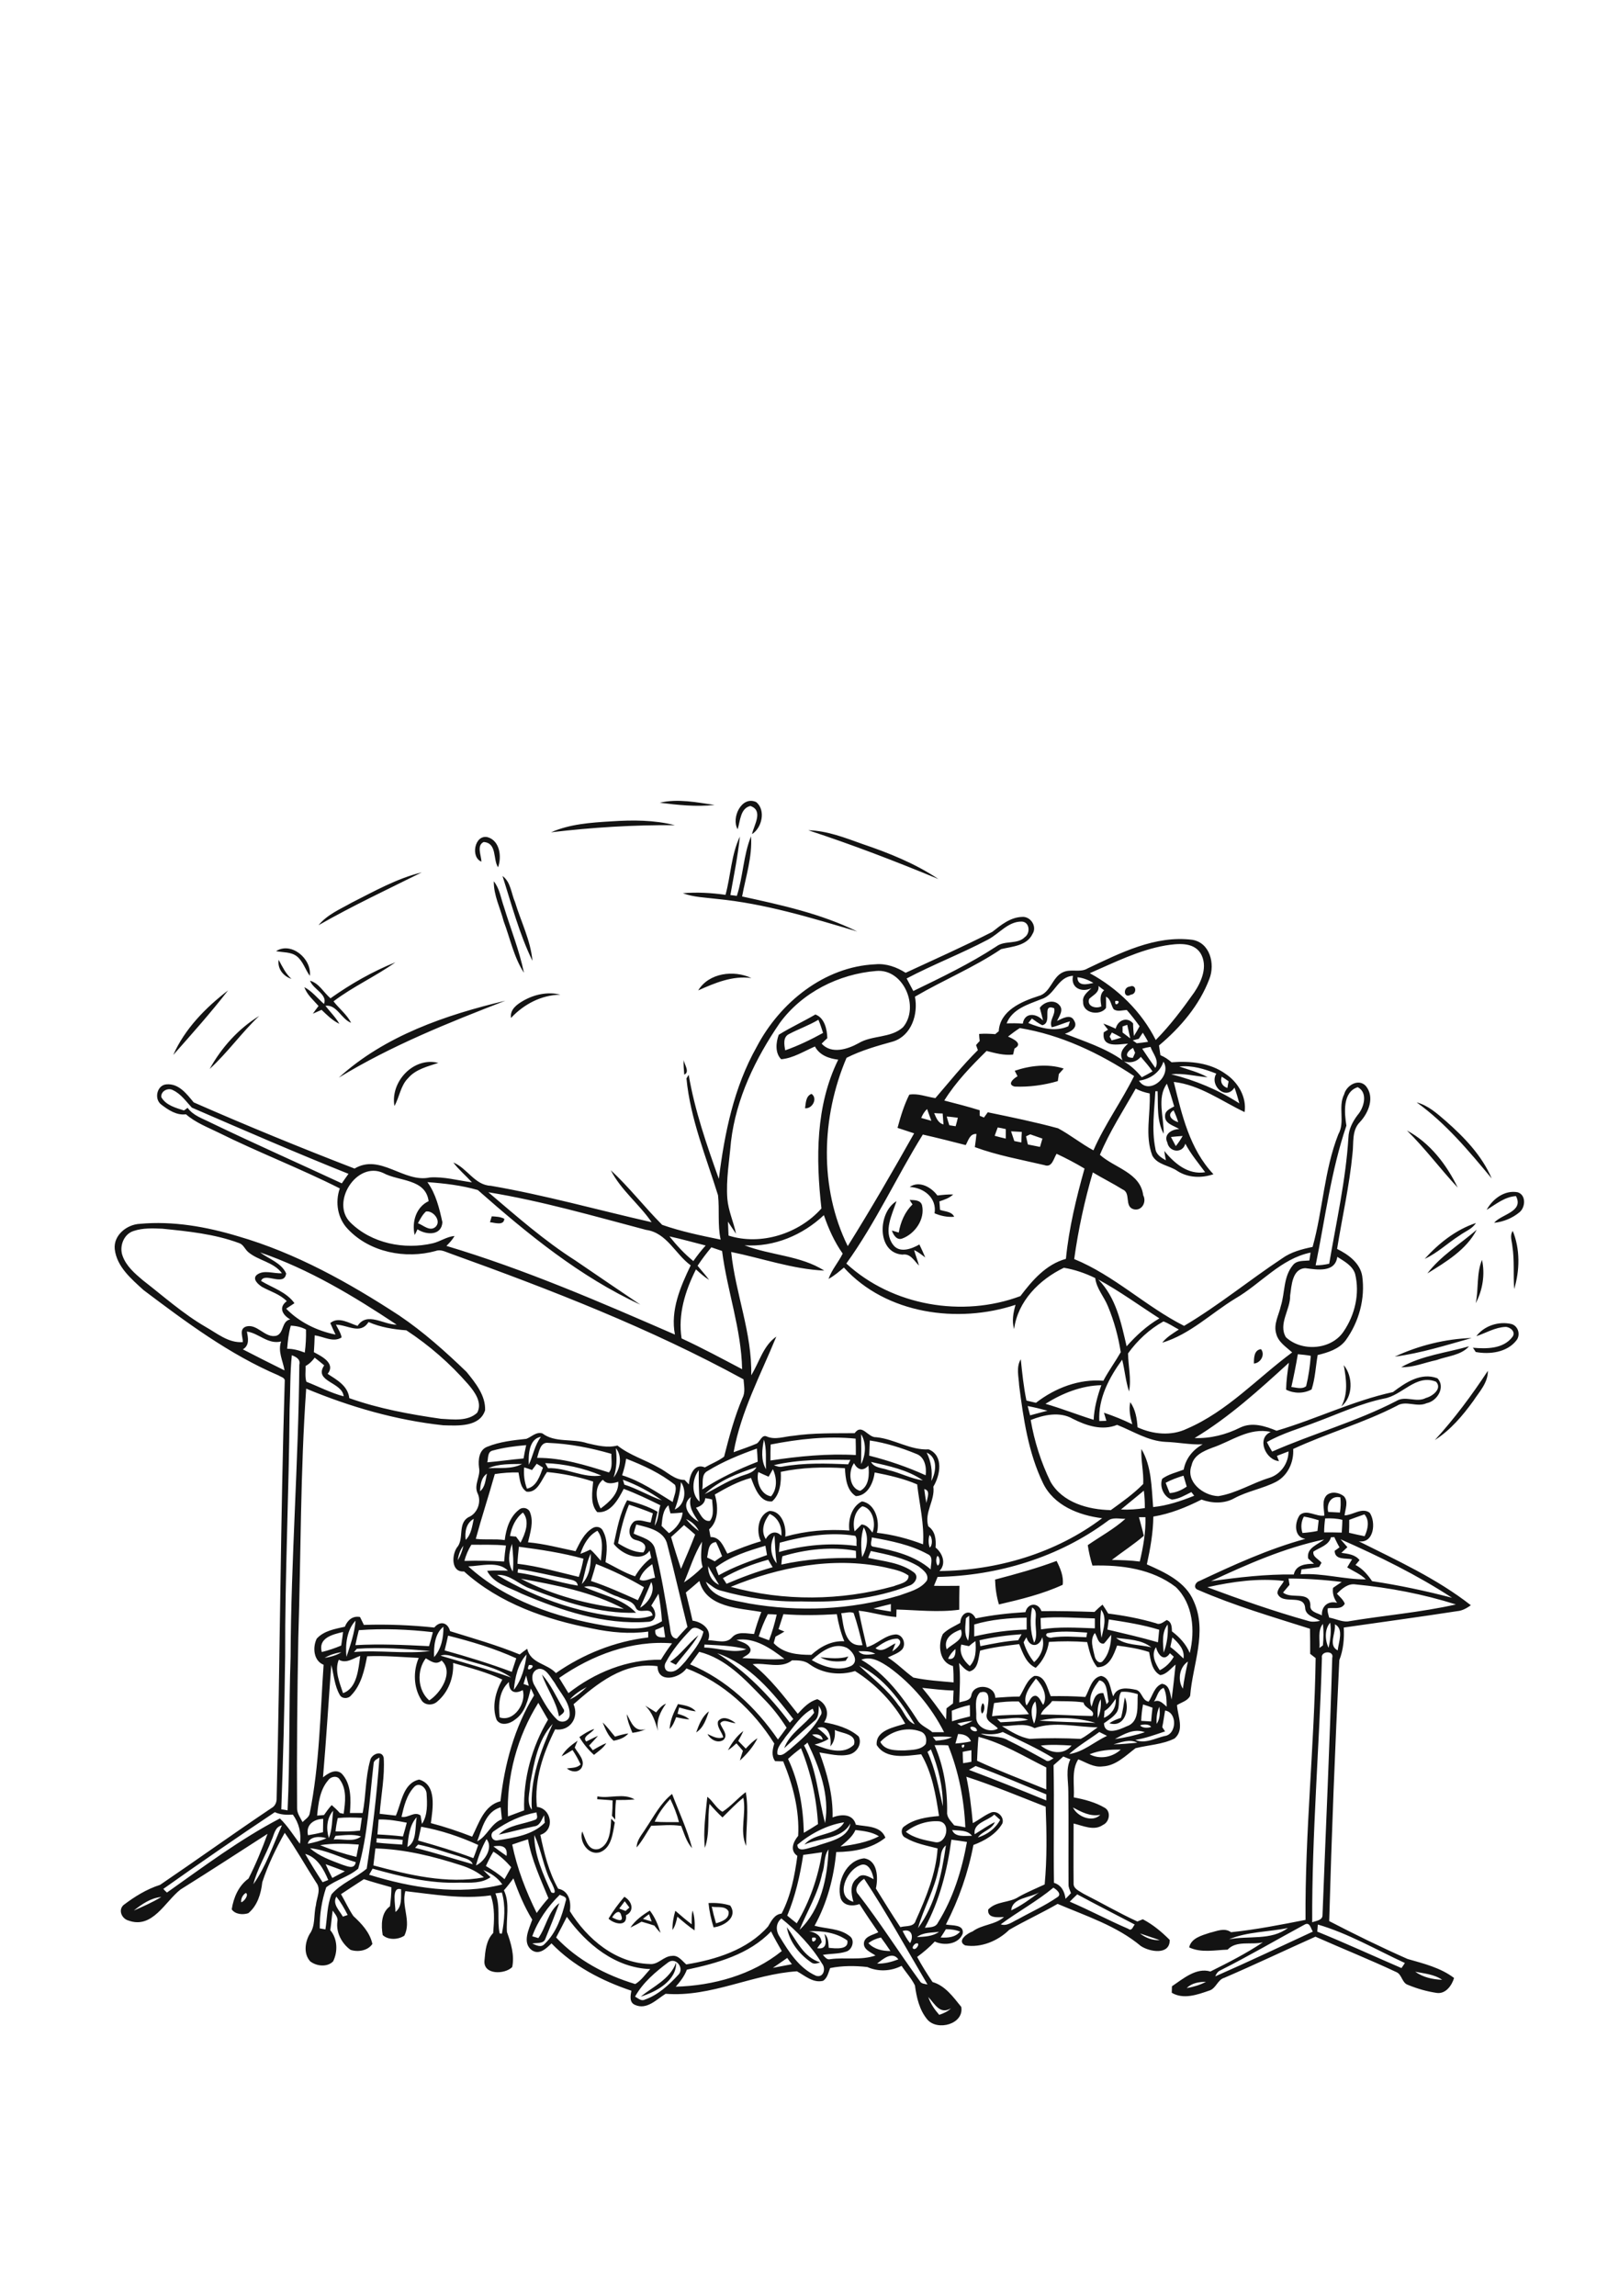 <?xml version="1.0" encoding="utf-8"?>
<!-- Generator: Adobe Illustrator 21.0.2, SVG Export Plug-In . SVG Version: 6.00 Build 0)  -->
<svg version="1.2" baseProfile="tiny" id="Layer_1" xmlns="http://www.w3.org/2000/svg" xmlns:xlink="http://www.w3.org/1999/xlink"
	 x="0px" y="0px" viewBox="0 0 800 1134" overflow="scroll" xml:space="preserve">
<path fill="#131313" d="M316.6,986.2c6.3-5.1,14.4-8.5,17.5-16.8C334.3,978.4,324.2,983.9,316.6,986.2 M388.8,951.9
	c4.8,6.4,8.1,14.8,16.5,17.4c-1.5,0.5-3.2,1.1-4.6-0.1C394.9,965.2,390,959,388.8,951.9 M333.7,943.8c2.7,2.3,5.3,4.6,8.1,6.7
	c0-2.3-0.1-4.6,0.4-6.8c1.1,3.1,1.2,6.5,1,9.8c-3-2.1-5.8-4.4-8.5-6.8c-0.5,2.3-1,4.6-2.4,6.6C332.2,950.1,332.8,946.9,333.7,943.8
	 M317.7,947.8c1.4,0.4,2.9,0.9,4.3,1.3c-0.4-1.2-0.9-2.4-1.3-3.6C319.7,946.2,318.7,947,317.7,947.8 M311.5,952.1
	c2.4-3.6,6-6.2,9.6-8.4c2.5,3.2,4.1,7.1,5.3,11c-1.1-1.1-2.1-2.3-3.1-3.6c-2.1-0.7-4.2-1.3-6.3-1.9
	C315.3,950.2,313.4,951.2,311.5,952.1 M351.7,941.8c0.6,2.7,1.3,5.5,2.1,8.2c2.8-0.8,6.8-2.2,6.2-5.9
	C358.4,941.2,354.4,942.3,351.7,941.8 M350.1,940c3.6-0.2,7.2,0.1,10.7,1.2c4,5.8-3,10.2-8.2,10.8
	C351.4,948.1,350.5,944.1,350.1,940 M302.5,947.1c1.8,0.9,5.9,2.9,4.5-0.9C306.2,942.6,303.5,945.2,302.5,947.1 M306,942.7
	c1,0.4,2,0.8,3.1,1.2c0.6-0.6,1.3-1.1,1.9-1.7c-0.8-1-1.5-2.1-2.3-3.1C307.8,940.3,306.9,941.5,306,942.7 M308.5,936.9
	c3.7,2,5.3,7,0.8,9.1c0.9,5.9-5.8,4.4-8.6,1.7C302.9,943.9,305.6,940.3,308.5,936.9 M302,898.3c0.6,0.6,1.2,1.3,1.8,1.9
	c-1,5.1-1.5,12.3-7.1,14.6c-5.8,2.1-10.7-5.1-9-10.2c1.6,3.6,2.7,10,8.2,8.7C301.6,911,301.7,903.4,302,898.3 M323.5,899.8
	c4,0.3,8,0.2,12,0.2c-1-3.9-2.5-7.7-4.3-11.4C328.1,892,325.4,895.6,323.5,899.8 M319.1,903.1c4-5.9,7.3-12.5,13-17
	c3.4,8.9,7.5,17.6,9.9,26.8c-2.8-3.1-3.9-7.2-5.4-11c-4.9-0.8-9.8-0.2-14.8-0.1c-2.4,3.6-4.4,7.5-7.2,10.7
	C314.6,908.8,317.3,906.1,319.1,903.1 M295.2,887.3c6.1,1.2,12.8-1.8,18.4,1.5c-3.1,0.3-6.1,0.3-9.2,0.3c-0.4,3.2-0.4,6.5-0.4,9.7
	c-0.5-0.6-1.1-1.3-1.6-1.9c0.2-2.5,0.3-5,0.3-7.6c-2.5-0.3-5.1-0.4-7.6-0.6C295.1,888.4,295.2,887.7,295.2,887.3 M357,894.9
	c4.2-2.7,7.5-6.7,11.5-9.7c1.6,8.7,0.1,17.8,0.2,26.6c-3.4-7.5,0.2-15.9-1.4-23.8c-3.7,2.9-6.9,6.4-10.3,9.7
	c-2.3-2.1-4.4-4.4-6.4-6.7c-1.1,7.2,0.2,14.8-2.3,21.7c-0.9-8.4,0.4-16.9,1.2-25.2C352.3,889.6,354,893.3,357,894.9 M277.5,867.5
	c1.8-3.3,4.9-5.6,7.9-7.7c-0.5,1.1-1,2.3-1.4,3.4c1.7,3,5.5,6.4,3.3,10.1c-1.8,2.5-5.2,1.9-7.2,0.2c2.4-0.4,5-0.1,6.8-2
	c-1.2-2.5-2.5-4.9-4-7.1C281.1,865.5,279.4,866.6,277.5,867.5 M359.7,864.5c1.9-3.6,4.3-7,7.6-9.5c-0.7,1.7-1.6,3.3-2.5,4.9
	c1.2,1.3,2.5,2.5,3.7,3.8c1.8-1.9,3.6-3.8,5.8-5.1c-2.1,4.2-5.2,7.8-8.7,11c0.4-1.6,1-3.2,1.5-4.8c-1.1-1.3-2.1-2.5-3.2-3.7
	C362.6,862.3,361.3,863.5,359.7,864.5 M286.3,858c2.3-1.6,4.6-3.1,7.3-4c-1,2.1-6.3,3.7-3.9,6.2c1.9-0.9,3.8-2,5.8-2.8
	c-1.4,1.6-2.9,3.2-4.4,4.8c0.5,0.6,1.4,1.7,1.8,2.3c2.2-1.3,4.4-2.6,6.7-3.5c-1.5,2.5-3.9,4-6.1,5.8
	C290.7,864.3,288.2,861.3,286.3,858 M297.8,850.8c2.3,2.1,4.1,4.7,6.1,7c2.2-0.7,4.4-1.3,6.6-1.6c-1.8,2.2-4.6,3.1-7.3,3.6
	C300.5,857.5,299.1,854,297.8,850.8 M354.8,850.2c2.4-3.1,6.3-0.9,8.7,0.9c-2.5,0.1-5.8-2.4-7.6,0.1c0.7,2.6,4.2,5.6,1.6,8.2
	c-2.8,1.9-6.5-0.1-7.9-2.9c2.5,1.1,5,2.7,7.8,1.6C356.7,855.4,354.1,853.1,354.8,850.2 M309.7,846.7c2.3,4,3.6,9,9.4,7.4
	c-2.1,1-4.3,1.5-6.6,1.8C311.3,853,310,850,309.7,846.7 M344,855.7c1.4-3.8,2.9-7.9,6.3-10.4C349,849.1,347.6,853.5,344,855.7
	 M335,841.7c3.1,0.6,6.6,1,8.8,3.6c-2.8-0.3-5.5-1.2-8.2-1.9c-0.3,1-0.5,2-0.8,3.1c2.1,0.6,4.2,1.2,5.8,2.8
	c-2.2-0.2-4.3-0.6-6.5-1.1c-0.8,2.1-1.6,4.2-3.2,5.8C331.1,849.5,333.1,845.5,335,841.7 M324.2,845.8c1.4-1.7,2.8-3.5,4.9-4.3
	c-2.9,4.1-4.9,8.3-4,13.5c-1.3-4.6-2.6-9-6.3-12.5C320.6,843.5,322.4,844.7,324.2,845.8 M485.5,841.3c1.5,0.5,1,4.5-0.3,5.1
	C484.4,844.9,484.7,842.8,485.5,841.3 M555.8,838.4c2.6,5.5,0.1,15.1-7.6,12.8c1.7-1.3,3.7-2,5.7-2.7
	C554.9,845.1,555.2,841.7,555.8,838.4 M267.8,827.1c4.4,4.9,7.1,11.1,10.4,16.7c1.6,1.9-0.7,2.9-2,4
	C274.9,840.3,270.2,834.2,267.8,827.1 M405.4,818.6c4.6,0.4,9.3,1,13.8-0.4c-0.3,0.5-1,1.6-1.3,2.1
	C413.7,821,409.2,820.8,405.4,818.6 M331.1,820.8c5.4-3.6,9-9.1,14-13.1c-3.1,5.3-7.4,9.7-11.1,14.6
	C333.3,822,331.9,821.2,331.1,820.8 M491.7,780.2c10.3-2.7,20.5-5.5,30.4-9.2c1.8,3.6,3.6,7.7,3,11.8c-10,4.6-20.8,7.2-31.5,9.7
	C492.4,788.5,491.8,784.3,491.7,780.2 M586.4,982c3.3-0.6,6.5-1.5,9.5-3.1C592.5,978.9,588.8,979.5,586.4,982 M699.3,973.9
	c3.9,2.8,8.6,3.8,13.3,4C708.8,975.2,703.8,974.8,699.3,973.9 M607.3,957.9c9.7-1.9,20.8,0.7,29.1-5.6
	C626.8,954.3,616.3,954.1,607.3,957.9 M651.2,950.6c-0.1,0.9-0.2,2.6-0.3,3.5c14,5.7,27.7,12,41.6,18c0.4-0.6,1.3-1.8,1.7-2.5
	C680.1,963.1,666.3,955,651.2,950.6 M644.7,950.6c-13.9,7.5-27.5,15.5-41.6,22.6c-1.3,0.5-2.1,1.7-2.6,3
	c16.2-7.1,32.2-14.7,48.2-22.1C647.7,952.5,647.2,949.2,644.7,950.6 M653.2,818.9c-1.2,43.5-5,87-4.8,130.6c1.9-0.8,5.2-0.9,5.1-3.7
	c1.6-42.3,3.6-84.6,4.8-126.9C659.4,815.1,652.5,815.4,653.2,818.9 M659.6,802.3c0.6,4.3-3.5,10.4,1.4,12.9
	C661.4,811.2,664.2,804.6,659.6,802.3 M652,814c0.4-0.3,1.3-1,1.7-1.3c0.3-3.5,0.4-7.1,0-10.6C651,805.4,652.3,810,652,814
	 M656.5,813.9c0.9-4.1,1.4-8.3,0.8-12.4C654.4,804.7,654.7,810.3,656.5,813.9 M660.6,787.2c1.4,1.5,3.1,2.9,3.9,4.9
	c-1.6,3.2-5.6,1.8-8.4,2.3c-0.3,1.6,0.3,3.1,0.7,4.6c3,0.5,6,2.1,9.1,1.9c17.8-3,35.8-4.4,53.5-8.4c-16.1-5.1-32.8-8.3-49.6-9.9
	C666.2,782,663,784.7,660.6,787.2 M636.7,779.7c0.1,0.8,0.4,2.3,0.5,3.1c-1.1,1.3-2.1,2.5-3.2,3.8c4,3.5,13.3-1.1,13.5,6.3
	c-0.4,3.3,3.5,3.8,5.7,5c-0.3-4.5,3.1-7.4,7.5-6.2c-1.6-2.2-2.4-4.7-2-7.4c1.4-1,2.8-1.9,4.3-2.9
	C654.3,780.3,645.5,779.7,636.7,779.7 M596.6,784c16.4,6.1,32.9,11.9,49.7,16.6c2,0.7,4,0.4,6,0c-2.8-1.8-7.3-2.5-7.4-6.6
	c-0.8-7-11.6-0.9-13.7-7.1c0.1-2.3,2.3-4,3.2-6C622,779.4,609,781.2,596.6,784 M662.4,760.3c1.1,1.3,2.3,2.6,3.4,3.9
	c-1,0.9-2,1.9-3,2.8c3.3,0.5,6.8,0.8,9,3.6c-0.5,0.6-1.5,1.8-2,2.4c3.5,1.8,6,4.8,8.2,8c13.3,2,26.5,4.8,39.5,8.2
	C700.2,777.9,681.4,768.7,662.4,760.3 M598.4,781c13.6-1.9,27.2-3.5,40.9-3.3c1-4.8,6-5.3,10-5.3c-1-0.9-2-1.7-2.9-2.6
	c-0.9-5.3,4.6-6.7,7.9-9.4C634.8,764.5,616.4,772.6,598.4,781 M657.7,759.3c-1.2,4.1-5.6,5-8.7,7.1c-0.5,2.6,2.6,3.7,4,5.5
	c-0.3,0.5-0.9,1.6-1.2,2.1c-2.9,0.5-5.8,0.8-8.7,1.2c-0.1,0.6-0.3,1.8-0.4,2.4c10.9-0.7,21.4,2.6,32.2,2.5c-2.6-2.6-6.1-4-9.2-5.9
	c0.8-1.4,1.6-2.7,2.4-4c-3.2-0.7-8.5,0.5-8.6-4.2c0.8-0.6,1.6-1.1,2.4-1.7c-1-1.7-1.8-3.4-2.6-5.1
	C659,759.3,658.1,759.3,657.7,759.3 M654.8,750c-0.3,2.3-0.5,4.6-0.5,6.9c2.9,0,5.8,0,8.7,0.1c0.1-2.1,0.3-4.2,0.3-6.3
	C660.5,750,657.7,749.9,654.8,750 M644.3,749.1c-1.4,2.5-1.6,5.4-0.7,8.1c2.5-0.2,5-0.5,7.4-1c0.2-1.8,0.4-3.6,0.6-5.3
	C649.3,750.2,646.8,749.5,644.3,749.1 M666.7,750.7c0,2.1,0,4.3-0.1,6.4c2.6,0.6,5.1,1.2,7.7,1.7c1.6-3.4,2.6-7.8-0.1-10.8
	C671.8,748.8,669.2,749.8,666.7,750.7 M656.3,746.8c1.9,0.1,3.9,0.2,5.8,0.3c0.4-2.5,0.5-5,0.2-7.5
	C657.6,738.6,655.4,742.8,656.3,746.8 M655.6,738.5c2.4-2,6.1-1.3,8.4,0.5c2.5,2.6,0.7,6.4,0.4,9.5c4.1-0.1,8.6-4.1,12.4-1.3
	c3.2,4.6,2.2,15.3-5.4,14.1c19,9.5,38.7,18.5,55.4,31.6c-2,1.4-4.2,2.7-6.7,2.9c-18.7,2.9-37.4,5.4-56.1,8.1
	c0.3,5.5-0.2,11-2.2,16.1c-2.1,42.9-3.8,85.9-5,128.9c12.7,6.6,25.6,12.9,38.7,18.7c8,2.3,16.3,4.3,23,9.4c-1.1,3.7-4.1,7.9-8.4,7.4
	c-4.9-0.7-9.8-2.1-14.4-4c-3-1-2.9-5.1-5.7-6.3c-13.2-6.2-26.7-11.6-40-17.5c-15,6.7-29.9,13.8-45,20.3c-3.5,1-4.1,5.5-7.7,6.4
	c-5.7,2-12.6,4.4-18.3,1c0-0.8,0.1-2.4,0.1-3.2c5.5-3.7,12-9.4,19-7.3c8.8-4.4,17.7-8.9,25.9-14.4c-5.7,1.4-13-1.1-17.4,3.6
	c-6.3,0.2-13,1.7-19-1.1c1-4.6,6.2-5.9,10.1-7.2c3.5-0.8,7.3-2.7,10.6-0.3c12.4-1.3,24.6-3.7,36.8-6.1c-0.3-43.2,4.4-86.2,5-129.3
	c-0.9-0.7-1.8-1.4-2.7-2.1c0-4.1,0-8.3-0.1-12.4c-18.6-5.9-37.4-11.4-55.3-19.2c-2.6-0.9-1.4-3.8,0.7-4.4c17-8,34.1-15.8,52.3-20.8
	c-5.7-0.8-5.4-8.1-2.7-11.8c3.5-3,8,1,12.1,0.3C654.3,745.2,653,741.2,655.6,738.5 M709,711.3c9.7-10.6,18.3-22.2,26.2-34.2
	c0.1,5.9-4.2,10.3-7.2,14.9C722.7,699.3,716.7,706.4,709,711.3 M664,674.3c4.6,5.5,4.7,15.7-1.2,20.4
	C666.3,688.3,665.2,681.1,664,674.3 M619.6,673.5c0-2.7,0-6.7,3.5-7.1C625.3,669.1,622.9,673.3,619.6,673.5 M692.4,675.3
	c10.2-5.8,22.3-7.1,33.5-10.3c-4,4.5-10.7,4.8-16.1,6.8C704,673,698.4,675.5,692.4,675.3 M689.2,670.1c11.8-5.5,25-8.8,38-9.2
	C714.7,664.4,702.1,668.4,689.2,670.1 M729.5,660c3.9-5.2,11.1-7.5,17.4-6c3.4,1,4.6,5.5,2.3,8.2c-4.6,5.8-13.1,6.9-20,5.6
	c-0.3-0.5-1-1.6-1.4-2.1c6.8,0.6,15,0.6,19.5-5.3c1.9-2.4-0.9-4.9-3.3-5C738.8,655.6,734.3,658.4,729.5,660 M729.2,643.7
	c1.5-7,0.3-14.7,3.1-21.4C733.9,629.5,732.6,637.3,729.2,643.7 M747.3,615.5c-0.2-2.5-1.4-5.2,0.2-7.5c3.7,9,3.5,19.5,0.7,28.7
	C747.7,629.7,748.4,622.5,747.3,615.5 M705.3,629c6.6-8.7,16.2-14.5,24.4-21.6C724.6,617.3,714.5,623.3,705.3,629 M704,621.8
	c6.8-7.6,15.5-14.5,25.3-17.7c-1.9,3-5.3,4.1-8,6.1C715.3,614,710.3,618.9,704,621.8 M243,600.8c2.1,0.1,4.3,0.2,6.2,1.2
	c-0.2,3.6-4.8,1.9-7.1,1.7C242.4,602.7,242.7,601.8,243,600.8 M445.9,619.7c-12.8-0.9-12.2-20.9-2.9-26.4
	c-2.2,6.7-6.6,14.8-1.8,21.4c3.2,4.5,9.2,2.2,13.1,0c1,2.1,2,4.2,2.9,6.4c-1.8-1.3-3.5-2.8-5.5-3.6c0.7,2.5,1.7,5,2.4,7.6
	C451.7,622.8,449.9,619,445.9,619.7 M449.5,592.7c2.2,0.1,5.3-0.1,6.1,2.6c1.6,6.9-3.5,14.2-9.9,16.5c-2.6,0.9-4.3-1.9-5-4
	c1.1,0.3,2.3,0.7,3.4,1c0.9-5.2,3-10.2,6.8-13.9C450.6,594.5,449.8,593.3,449.5,592.7 M734.6,597.6c2.9-5.4,8.9-9.9,15.3-8.7
	c4.3,1.3,3.9,7.5,0.9,9.9c-3.5,2.9-7.9,4.7-12.5,5.2c3.5-4.3,14.8-5.4,10.8-13.2C743.6,591.1,739.2,594.8,734.6,597.6 M449.5,586.3
	c4.7-3.3,10.7,0.1,13.7,4.2c2.6-0.3,5.2-0.6,7.8-0.5c-1.9,1.8-4.4,2.6-6.8,3.4c0.1,1.4,0.2,2.8,0.3,4.2c2.4,0.9,5.7,0.7,7,3.4
	c-3.3,0.3-6.6-0.4-9.7-1.7C463,591.7,456.5,586.6,449.5,586.3 M695.2,558.4c11.3,6,19.6,16.8,25.1,28.2
	C711.7,577.4,704.2,567.2,695.2,558.4 M700,544.5c5.7,1.5,10.1,5.5,14.4,9.2c9.1,8,17.9,17.1,22.7,28.4
	C725.8,568.5,714.4,554.8,700,544.5 M397.8,547.4c0.4-2.5,0.3-6,3.2-7.1C404.2,542.5,401.4,547.8,397.8,547.4 M501.4,528.9
	c7.6-2.6,16.4-3.6,24.2-1.1c-0.8,0.9-1.6,1.8-2.4,2.7c-0.2,1.2-0.3,2.3-0.5,3.5c-6.8,2-14.2,3-21.3,2.7c-4-1-0.6-4,1.4-5.1
	C502.4,530.8,501.9,529.9,501.4,528.9 M194.9,546.3c-2.1-12,9.4-24.4,21.7-21.3c-5.3,1.8-11.2,3.1-15,7.6
	C197.9,536.3,197.4,541.9,194.9,546.3 M337.8,523.6c0.4,2.2,3.2,6,0.3,7.2C337.9,528.3,337.7,526,337.8,523.6 M103.6,528
	c5.8-10.5,14.2-19.9,24.5-26.2C119.4,510,112.5,519.9,103.6,528 M167.4,532.3c22.7-20.7,52.9-31,82.3-38
	C221.5,505.2,193.3,516.5,167.4,532.3 M258.4,494.4c5.5-3.2,12.2-4.7,18.5-3.1c-9.5,0.2-18,4.7-24.4,11.5
	C251.9,498.7,255.3,496.2,258.4,494.4 M85.6,521.1c5.7-12.9,16-23.4,27.1-31.9C104.1,500.3,94.8,510.7,85.6,521.1 M558.3,487.3
	c3.2-1.4,3.7,3.7,0.5,4C555.2,493.5,554.7,487.6,558.3,487.3 M345,489.2c5.3-8.7,17.6-10.2,26.3-6.1
	C362,481.8,353.3,485.5,345,489.2 M163.3,493.1c10-7.1,20.7-13.2,32.1-17.8c-9.8,7-21,12-30.6,19.3c2.8,3.6,6.6,6.5,8.7,10.6
	c-4.9-1.8-7.1-9.2-12.7-8.4c2.3,3,5,5.6,6.9,8.9c-3.4-1.6-6.1-4.3-8.8-6.9c-1.4,0.6-2.9,1.3-4.3,1.9c0.9-1.3,1.8-2.5,2.8-3.8
	c-2.5-2.9-5.7-5.5-7-9.3c3.8,2,6.5,5.5,9.7,8.3c1.9-4.8-5.4-7.2-6.9-11.5C157.7,485.7,159.9,490.2,163.3,493.1 M137.7,474.1
	c1.8,3.3,3.4,6.8,6.3,9.4C140,482.2,137,478.5,137.7,474.1 M136.4,469.8c7.6-4.8,17.7,3.8,16.7,12.2c-2.3-3.1-3.3-7.2-6.5-9.7
	C143.7,470.1,139.8,470.5,136.4,469.8 M458.7,986.4c1.1,3.3,3.1,6.2,5.4,8.8c2.1-0.7,4.2-1.6,5.8-3.2
	C464.4,995.2,462,989.9,458.7,986.4 M330.3,969.2c-6.3,4.7-12.6,10-16.5,17c1.5,0.8,3,2.4,4.8,1.5c6.6-2.3,12-7.3,16.7-12.4
	C338.2,972.2,334.1,966.6,330.3,969.2 M381.9,972c3.1-0.6,6.3-1.2,9.4-1.8c-0.8-1-1.6-2.1-2.3-3.1
	C386.6,968.8,384.2,970.4,381.9,972 M433.4,969.9c3.6,0.1,7.1-0.8,10.5-2.1C440.9,963.6,436.2,967.7,433.4,969.9 M452.5,960
	c-0.8,0.3-2.4,2.3-0.9,2.7C453.2,962.9,455,959.1,452.5,960 M429.1,959.8c2.8,3,6.9,3.9,10.9,3.9c-1.5-2.3-3.1-4.5-4.7-6.7
	C433,957.5,430.9,958.4,429.1,959.8 M401.3,957.1C400.6,961.8,405.9,956.2,401.3,957.1 M563.3,955c2.8,2.2,6.2,3.5,9.8,3.3
	C569.9,957.2,566.6,956.1,563.3,955 M453.1,956.8c3.7-0.2,7.8-0.3,10.9-2.6C460.3,954.7,456.1,954.4,453.1,956.8 M446,953.8
	c1.1,2.1,2.2,4.2,3.7,6C451.6,956.5,450.5,952.4,446,953.8 M339.4,972.9c-1.2,3.2-3.3,5.9-5.5,8.4c18.5-0.5,37.8-5.8,52.4-17.6
	c-1.8-3.2-3.7-6.4-5.3-9.7C370.1,965.4,354.3,969.7,339.4,972.9 M467.4,952.9c-0.8,1.4-1.7,2.7-2.6,4.1c3.5,0.2,7.2,0,9.6-2.9
	C472.2,953.2,469.8,952.9,467.4,952.9 M399.7,953.9c3.1,0.5,6,2,6.3,5.5c-0.8,0.9-1.5,1.9-2.2,2.9c5.1,0.8,4.5-3.6,3.6-7.1
	c2,1.8,1.9,4.4,2.1,6.9c3.1,0.3,10.1,1.2,9.2-3.6C413.4,954.6,406.2,953.6,399.7,953.9 M385.3,956.7c4.5,7.4,9.6,15.5,17.9,19.2
	c3.8,1.2,5-3.6,3-6c-5.2-8.6-12.4-16.1-20.1-22.3C383.2,950,383.3,953.8,385.3,956.7 M280.1,946.8c-1.7,3.4-3.5,6.8-5.3,10.2
	c10.5,11.2,24.5,18.6,39.1,23c3-1.8,5-4.8,7.4-7.4C304,972,289.8,960.3,280.1,946.8 M169.4,946.7c0.8-0.3,1.6-0.5,2.4-0.8
	c-1.6-3.2-3.4-6.3-5.6-9.1C164.1,940.5,167.8,943.7,169.4,946.7 M66.1,943.7c4.6-2,9.3-4.1,13.6-6.7C74.6,937.4,70,940.6,66.1,943.7
	 M528.6,939.3c9.8,4.2,19.1,9.2,28.9,13.4c1.8,1.4,2.3-1.1,3.2-2.1c-9.5-5-19-9.8-28.4-14.9C531,936.9,529.8,938.1,528.6,939.3
	 M276.6,935.9c-5.9,5.8-10.8,12.7-13.6,20.5c0.8,0.2,2.3,0.7,3,0.9c4-5.5,4.7-13.1,10.4-17.3c-2.2,5.9-4.5,11.8-6.9,17.6
	c-0.9,2.7-4.3,1.9-6.5,2.4c2,0.8,4.3,2.2,6.1,0.2c5.8-5.5,8.5-13.5,10.4-21.1C280.5,936.8,277.9,936.6,276.6,935.9 M499.7,943.6
	c4.9-2.3,9.4-5.6,13.8-8.9C508.9,937.5,500.1,937.3,499.7,943.6 M244.8,935.2c2.6,6.4,0.7,13.3,2.1,19.8l1.1,0.1
	c1.3-6.6,1.9-13.7,0-20.3C247.2,934.9,245.6,935.1,244.8,935.2 M121.5,935c-1.5,0.8-2.6,2.9-2.3,4.6
	C120.6,939.3,123.1,935.9,121.5,935 M494.5,950.5c3.1,1.1,5.8-1.3,8.5-2.5c6.4-3.6,13.2-6.6,19.3-10.8c2.7-1.5-0.2-3.9-1.8-4.8
	C512.3,939.2,503,944.2,494.5,950.5 M195.4,944.4c3.4-2.6,2.7-7.5,2.8-11.2C193.2,931.6,195.5,941.1,195.4,944.4 M424.2,935.8
	c10.7,13.8,20,28.6,30.3,42.7c0.7,1.4,2.4,1.4,3.8,1.7c-10.3-17.4-20.1-35.3-31.3-52.2C424.5,929.6,421.5,933.2,424.2,935.8
	 M184.1,923c-0.6,1-1.1,2-1.7,3c21,6.5,44.1,10.3,65.8,4.8c-2.3-3.4-5.7-5.6-9.4-7.1c1.2,1.2,2.4,2.4,3.6,3.5
	c-4.4,3.2-10.1,2.7-15.3,2.7C212.4,930.5,198.1,926.9,184.1,923 M424.6,921.5c-6.4,2.6-12.1,15.3-2.9,17.9c-1.1-4-2-9,2-11.8
	c2.3-2.7,5.5-0.7,8,0.6C431.2,924.8,429,919.2,424.6,921.5 M160.9,920.8c1,2.3,2.1,4.5,3.3,6.8c2.1-1.1,4.1-2.2,6.2-3.3
	C167.2,923.1,164,921.9,160.9,920.8 M150.8,915.7c2.7,4.8,5.6,9.4,8.6,14c0.9-0.4,1.9-0.7,2.8-1.1
	C159.9,923.2,156.9,917.5,150.8,915.7 M396.9,916.2c-1.6,10.3-3.9,20.4-7.9,30c1.5,1.3,3.1,2.5,4.7,3.8
	c6.4-10.7,10.6-22.8,12.5-35.1C403,915.4,399.9,915.8,396.9,916.2 M240.1,921.7c3.2,1.9,6.4,4,9.2,6.5c1.1-2,2.2-3.9,3.3-5.9
	c-2.6-3-5.5-5.7-8.8-7.7C242.4,916.9,241.2,919.3,240.1,921.7 M406.3,925.2c-2,10-7.4,18.7-11.2,28c10.5-9.9,13.8-25.7,14.3-39.7
	C406.9,916.8,407.8,921.4,406.3,925.2 M463.8,922.8c-1.9,10.4-7.4,19.6-10.2,29.6c8.6-11.6,11.8-26.8,13.8-40.9
	C464,914.2,465.2,919.1,463.8,922.8 M185.5,913c-0.3,2.8-0.7,5.6-1,8.4c17.6,4.7,36.4,9.3,54.6,5.9c-3.3-2.8-7.2-4.7-11.4-6
	C214.1,916.9,200,913.4,185.5,913 M153.2,912.9c4.5,4,10.3,6,15.8,8.1c2.4,0.7,6.1,2.7,6.8-1.2C168.3,917.6,161.1,913.7,153.2,912.9
	 M243.8,912c2.1,1.6,4.3,3.2,6.5,4.7C251,911.9,247.8,911.3,243.8,912 M206.6,911.1c-0.4,0.4-1.1,1.2-1.5,1.6
	c9.6,2.4,19,5.4,28.5,8.1c-1.1-2.7-4.3-2.9-6.7-3.9C220.2,915,213.5,912.4,206.6,911.1 M158.2,911.4c5.8,2.4,11.8,4.3,17.9,5.8
	c0.4-2,0.8-4.1,1.2-6.1C170.9,910.6,164.5,910.4,158.2,911.4 M470.1,908.7c-2,15-5.8,30.1-13.1,43.5c2.4-0.3,5.3,0,6.5-2.6
	c7.5-12,11.8-25.9,14.3-39.8C475.2,909.4,472.6,909,470.1,908.7 M253.1,911.1c2.4,11.8,6.8,23.1,12.1,33.8c1.8-2.5,3.7-5,5.8-7.3
	c-3.9-9.5-8.3-18.9-10.1-29.1C258.3,909.3,255.7,910.2,253.1,911.1 M240.4,908.4c-2.3,4.1-4,8.5-5.2,13
	C239.5,919.5,243.9,912.5,240.4,908.4 M186.1,908c0,0.5,0,1.6-0.1,2.1c4.3,0.5,8.5,0.7,12.8,1c0-0.6,0.1-1.7,0.2-2.3
	C194.7,908.3,190.4,908.3,186.1,908 M264,906.4c0,9.9,4.4,19.4,8.4,28.3c3.3,1.5,0.9-3,0.3-4.4C268.5,922.8,267.7,914,264,906.4
	 M152.1,910.7c3.1-0.6,6.2-1.4,9.2-2.7C158.4,906.9,152.8,906.9,152.1,910.7 M165.8,906.8c-0.2,0.4-0.7,1.3-0.9,1.8
	c4.5-0.5,9.7,1.5,13.5-1.5C174.4,905.8,170,906.5,165.8,906.8 M470.5,903.9c1.3,3.8,6.6,2.8,9.8,2.9
	C478.1,903.8,473.9,904.3,470.5,903.9 M422.7,903.9c-1.5,3.5-4.7,5.8-7.4,8.2c6.5-1,13.2-2,19-5.1
	C430.8,904.8,426.7,904.4,422.7,903.9 M208.1,902.3c-0.5,2.2-1,4.5-1.5,6.8c9.2,2.6,18.3,5.3,27.3,8.7c0.9-2.1,1.6-4.3,2.4-6.5
	C227.3,907.2,217.8,904,208.1,902.3 M134.1,909.1c-2.8,7.3-7,14-8.9,21.6c6.2-8.7,9.7-19.3,14.1-29.1
	C135.7,902.4,135.5,906.3,134.1,909.1 M447.6,904.8c4.1,3.2,9.4,4.1,14.4,5.1c5.7,1.2,8.2-9.7,1.9-10.3
	C458.2,899.2,452.1,901.2,447.6,904.8 M394,911.2c0,4.4,6.2,1.2,8.9,0.8c6.2-2.4,16.1-3.6,17.3-11.3c-4.5,8-15.2,7-22.7,10.4
	c5.1-6.1,15.9-4.2,19.6-11C408.7,901.4,400.5,905.7,394,911.2 M187.1,898.7c-0.2,2.4-0.4,4.9-0.6,7.4c4.2,0.2,8.4,0.5,12.6,1
	c0.7-2.3,1.3-4.5,1.9-6.8C196.5,899.4,191.8,898.6,187.1,898.7 M152.2,906.5c2.5-0.4,4.9-0.9,7.4-1.5c0-2.2,0.1-4.4,0.1-6.6
	C155,898.5,151,901.4,152.2,906.5 M201.3,912.3c4.8-2.5,3.7-10,4.6-14.7C202.3,901.5,201.8,907.3,201.3,912.3 M166.9,898
	c-0.5,2.2-0.9,4.4-1.1,6.6c4,0.1,8.1,0.1,12.1-0.4c0.3-2.1,0.6-4.2,0.9-6.3C174.8,897.7,170.9,897.6,166.9,898 M481.6,906
	c3.3-2,6.5-4.3,10-6c-1.5,3.8-6.2,4.4-8.4,7.6c4.6-1.4,8.7-4.4,11-8.7c-1-0.9-1.9-1.8-2.9-2.6C487.9,899.5,480.8,900.3,481.6,906
	 M244.3,904.3c-2.7,1.4-1.3,5.4,1.7,4.7c8.1-1.3,17.2-2.6,23.2-8.7c-0.1-0.9-0.3-2.7-0.3-3.7c-1.3,2.1-2,5.2-4.9,5.5
	c-5.9,1.2-11.7,2.8-17.5,4.1c4.9-5,12.2-5,18.3-7.5c1.2-0.9,0.3-2.4,0.3-3.5C257.5,896.6,250.5,899.9,244.3,904.3 M162.5,907.9
	c1.7-4.3,1.6-9,2.1-13.5C161.4,898.1,161.1,903.4,162.5,907.9 M80.7,933c0.4,0.5,1.3,1.4,1.8,1.8c18.1-12.8,36.1-26.3,55.8-36.6
	c3.9,3.7,6.6,8.3,9.9,12.5c0.8-5.2-0.5-10.3-3.5-14.4c-3,0.2-6.1,0.1-8.9-1.2C117.2,907.5,98.9,920.1,80.7,933 M530.2,892.8
	c2.1,4.5,9.6,7.6,13.5,3.6C538.7,897.4,534.4,895,530.2,892.8 M235.8,909.5c5-2.5,6.7-8.8,12.2-10.9c-0.2-2-0.4-4-0.6-5.9
	C239.9,894.8,238.2,903.2,235.8,909.5 M204.7,882.6c-3.8,4-5.1,9.6-6.3,14.8c3.4,0.7,6.2-2.9,9.4-0.7c0.2,1,0.5,3.1,0.7,4.2
	c2.9-4.3,2.6-9.9,2.3-14.9C210.7,883.1,207.2,880,204.7,882.6 M162.2,879.3c-4.2,4.8-4.9,11.5-5.5,17.5c1.1-0.1,2.3-0.2,3.4-0.3
	c1.2-1.7,2.4-3.4,3.8-4.9c1.4,1.2,2.8,2.5,4,3.9c0.5,0.1,1.5,0.3,1.9,0.4c0.8-5.6,1.7-12-1.9-16.9
	C166.7,876.9,163.5,877.4,162.2,879.3 M478.8,874.2c12.8,4.8,25.5,9.9,38.2,15.1c0-0.8,0-2.3,0-3c-11.6-4.7-23.1-9.8-34.9-14
	C481,872.9,479.9,873.6,478.8,874.2 M184.6,871.2c-2,17.3-2.8,35-7.6,51.8c-4.6,4-11,5.5-15.8,9.2c-2.2,6.5-3.3,13.4-3.2,20.3
	c0.7,0.1,2.1,0.4,2.8,0.5c0.9-5.8,0.8-11.8,3-17.3c4.7-5.5,12-8.1,17.4-12.7c2.8-18.1,5-36.5,6.3-54.9
	C186.3,868.9,184.6,869.5,184.6,871.2 M520.6,871.9c0.4,19.4-0.1,38.8,0.2,58.1c3.7,1.1,5.3,4.4,5.7,7.9c0.9-0.9,1.8-1.8,2.7-2.8
	c-0.5-1.4-1.2-2.7-1.2-4.1c-0.1-15.4,0.1-30.8-0.1-46.1c0-5.3-1.4-11,1-15.9c-1.2-0.5-2.4-0.9-3.5-1.4
	C523.8,869.1,522.2,870.5,520.6,871.9 M538.4,866.5c5,2.7,11.3,1.5,15.4-2.3C548.6,864.1,543.3,864.5,538.4,866.5 M475.7,865.3
	c0,1.9,0.1,3.7,0.2,5.6c1.4-0.2,2.7-0.4,4.1-0.7c0-1.9,0-3.8,0-5.7C478.6,864.7,477.1,865,475.7,865.3 M458.3,865.3
	c3.9,8.5,5.5,17.8,7.6,26.9c0.1-9.7-2.3-19.2-5.9-28.1C459.6,864.4,458.8,865,458.3,865.3 M389.4,868.8c5.4,11.4,7.5,24,7.8,36.5
	c2.4-1.4,4.7-2.8,7-4.3c-0.7-12.8-3.6-25.6-8.4-37.5C393.5,865.2,391.4,866.9,389.4,868.8 M514.3,862.2c4.5,3.6,11.1,5,15.2,0
	C524.4,861.9,519.3,861.6,514.3,862.2 M475.2,862.1C475.4,865.4,478.1,860.5,475.2,862.1 M461.8,862c4.5,10.4,6.4,21.8,6.2,33.1
	c-0.2,2.7,2,4.5,3.5,6.5c1.8,0.3,3.7,0.6,5.5,1c-0.6-13.8-3.3-27.6-8.5-40.5C466.3,861.9,464.1,862,461.8,862 M397.3,862.1
	c6.4,11.9,7,25.7,10.4,38.4c2.4-13.6-2.8-27.6-8.7-39.8C398.7,861.1,397.8,861.8,397.3,862.1 M550.2,861.6c3.9,0,7.8-0.5,11.8-0.8
	C558.3,858.8,554,860.6,550.2,861.6 M483.5,857.9c-0.4,3.9-0.5,7.9-0.7,11.8c11.2,5.2,22.8,9.5,34.2,14.2c0-3.7,0-7.3,0-10.9
	C506,867.6,495.5,861,483.5,857.9 M460.9,857.9c0.4,0.5,1.2,1.4,1.5,1.9c2.7-0.2,5.5-0.5,8-1.8C467.2,857.7,464.1,857.7,460.9,857.9
	 M473.4,856.5c-0.4,1.5-0.8,3.1-1.3,4.7c2.6-0.2,5.2-0.5,7.7-1.1C478.6,857.3,476.1,856.5,473.4,856.5 M528.3,866.4
	c7-1,12.5-6.1,18.7-9c-1.3-0.6-2.5-1.3-3.8-1.9C538.2,859.2,532.8,862.3,528.3,866.4 M401.3,856.8c1.5,1.3,3.3,2.1,5.2,2.5
	C406.1,856.6,403.4,856.4,401.3,856.8 M550.9,859c5-0.7,10-1.8,14.8-3.4C560.4,853.6,555.4,856.5,550.9,859 M495.5,855.5
	c-3.5,1.5-7.3,1.2-10.9,0.8c4.4,2.1,9.6,0.8,13.7,3.4c6.2,3,12.3,6.4,18.3,9.7c1.4,1.2,2.7-0.3,4-0.9
	C512.6,863.5,503.9,859.7,495.5,855.5 M435,860.4c2.2,4.4,7.8,4.2,12,4.2c3.6-0.3,7.9-0.1,10.4-3.1c0.8-2.5,0-5.5-2.7-6.3
	C447.9,852.7,439.9,855.1,435,860.4 M479.5,853.1c-0.2,1.4,2,2.5,3.2,1.9C483,853.5,480.7,852.4,479.5,853.1 M403.9,853.5
	c2,1.6,4.1,3.2,5.5,5.4c-2.1,1.4-4.5,2.2-6.9,2.8c5.9,2.4,14.4,5.4,19.5,0c1.5-5.4-6.2-5.5-9.5-7.2c0.3,2.9-0.2,5.9-2.2,8.1
	C411,858.5,409.6,851.5,403.9,853.5 M563.4,852.2c0.9,1.4,3.8,1.4,5.4,0.8C567.9,851.5,564.9,851.6,563.4,852.2 M495.1,852.6
	c4.3,2.6,8.8,5.5,13.8,6.3c8.3-0.5,16.7-0.4,25.1,0c3-1.5,5.6-3.8,8.4-5.7c-10.3-0.1-21.3-3.1-31.2,0.4
	C506.2,850.7,500.4,852.7,495.1,852.6 M262,881c-0.1,4.2-2.1,9.3,0.8,12.9c-1-15,4.3-29,10.3-42.4C265.7,859.4,263.9,870.8,262,881
	 M473,851.3c0.5,0.3,1.5,0.9,1.9,1.2c1.9-0.7,3.9-1.5,5.7-2.5C478,850.2,475.5,850.7,473,851.3 M513.6,849.9
	c9.2,0.6,18.5,0.8,27.7,1.1C532.6,848.4,522.5,847.8,513.6,849.9 M492.7,849.1c0.4,0.4,1.3,1.2,1.7,1.6c4.5-0.3,9.1-0.3,13.6-1.2
	C503.2,847.5,497.7,849.3,492.7,849.1 M575.7,844.9c-0.5,2.7-0.8,5.5-1.4,8.2c0.4,0.5,1,1.6,1.4,2.1c-4.8,1.6-9.6,3.4-14.7,4.2
	c4.7,2.1,9.8-0.8,14.4-1.9C581.5,856.8,581.9,845.8,575.7,844.9 M571.5,851.5c1.8-2.5,1.7-5.6,1.4-8.5
	C571.6,845.7,571.4,848.6,571.5,851.5 M404.6,842.5c-0.1,2.7,0.1,6-2.4,7.7c-5,4.3-9.9,8.8-14.7,13.3c2.7-7.5,10.2-11.4,14.8-17.5
	c-0.2-0.5-0.5-1.5-0.7-2c-5.8,3-9.4,9-13.5,14c-1.6,2.6-4.6,5.2-3.9,8.6c2.4,1.1,4.2-1.2,6-2.4c5.7-4.9,11.8-10,15.2-16.8
	C406.7,845.8,405.4,844,404.6,842.5 M564.8,841.9c-0.5,2.7-0.8,5.4-0.9,8.1c1.6,0.1,3.3,0.2,4.9,0.3c0.2-2.3,0.4-4.6,0.7-6.8
	C568,842.9,566.4,842.4,564.8,841.9 M470.3,845c0,1.7,0.1,3.4,0.1,5.2c2.9-0.9,5.9-1.7,8.9-2.4c0-1.9,0-3.8-0.1-5.6
	C476.2,842.8,473.2,843.8,470.3,845 M251,897.2c2.7-1,5.4-2,8-3c-0.5-15.7,3.8-31.3,11.8-44.8c-1.6-2.8-3.2-5.5-4.8-8.3
	C255.6,857.7,250.2,877.6,251,897.2 M511,851.4c1.3-3.5,1.5-7.4,0.6-11C508.9,843.2,509.6,848.1,511,851.4 M545.8,845.1
	c-0.1,0.9-0.2,2.6-0.3,3.4c3.8-1.6,6.2-5.2,5.8-9.4C549.7,841.4,548.2,843.7,545.8,845.1 M542.5,848.6c1.3-2.9,1.7-6.1,1.4-9.3
	C542.3,842.1,542.2,845.4,542.5,848.6 M519.9,840.2c-1.6,2.5-4.6,3.8-5.6,6.7c8.5-0.1,17,0.6,25.5,0.7c1.8-2.9-4-3.7-4.4-6.7
	C530.2,840.1,525,840.4,519.9,840.2 M491.2,841.2c-0.4,2.1-0.7,4.3-1,6.5c6-0.8,12.1-0.5,18.2-1c-1.5-2.3-3.3-4.3-5-6.3
	C499.3,840.3,495.2,840.6,491.2,841.2 M551.8,845.8c-1.6,2.3-4.1,3.8-6.3,5.4c0.3,6.3,7.8,3.1,11.2,1.5c6.7-2.2,5.1-10.4,5.5-15.9
	c-2.7-0.8-5.4-1.4-8.2-1.1C552.1,838.7,553.7,842.8,551.8,845.8 M484.2,836c-3,3.1-1.6,8-1.8,12c-0.3,5.2,6.6,8.3,10.7,5.8
	c-2.1-2.6-6.7-3.5-5.4-7.7C487.8,842.6,490.7,834,484.2,836 M570.2,840.5c2.7-1.3,4.5,1,6.3,2.5c-0.1-3.1,0-6.4-1.5-9.3
	C572.1,834.7,571.8,838.3,570.2,840.5 M455.7,833.7c4.2,5,8,10.3,11.8,15.6c0.1-1.8,0.1-3.6,0.2-5.5c1.1-0.8,2.1-1.6,3.2-2.4
	c0.1-2.1,0.2-4.3,0.3-6.4C466,834.9,460.9,834.2,455.7,833.7 M281.6,839.4c3.2-1.4,5.8-3.7,8.3-6.1
	C286.9,834.9,283.9,836.8,281.6,839.4 M246.9,848.3c7.2,2.4,13.3-7.3,11.4-13.5c-4,2.2-6.9,0.8-6.8-4
	C246.5,835.2,246.2,842.3,246.9,848.3 M543.2,830c-2.8,3.5-5.9,8.5-3.8,13c1-3.2,1.6-7.1,5.8-6.7c0.6,1.8,1.1,3.7,1.6,5.5
	c0.3-0.3,0.8-1,1-1.3C546.9,837.1,547.5,830.6,543.2,830 M507.2,842.4c1.5-1.6,2-5,4.7-4.8c1.9,0.7,2.4,3,3.6,4.5
	c2.4-4.5-0.4-9.7-3.6-13C509.2,832.7,505.1,837.6,507.2,842.4 M260,827.6c-0.5,1.4-0.9,2.8-1.3,4.2c0.6,0.2,1.9,0.6,2.6,0.9
	C260.8,831,260.4,829.3,260,827.6 M266.3,824.3c-4,0.9-3.9,5.6-2,8.5c3.3,5.6,6,11.7,10.7,16.3c2.1,2.4,6.4,1.3,6.5-2.1
	c0.2-6.1-4.7-10.8-7.5-15.9C272,828.5,269.9,824,266.3,824.3 M424.5,822.7c6.6,6.3,14.1,11.8,19.4,19.5c2.8,3,3.9,7.9,8.1,9.5
	C445.1,840.2,436.7,828.5,424.5,822.7 M283.4,841.8c2.9,6.6-1.8,13.5-9.1,12.4c-5.9,11.8-10.4,24.8-9,38.3
	c7.2,0.7,9.1,11.5,1.7,13.8c1.9,9.2,4.2,18.4,8.8,26.6c5.3,1,6.5,6.4,5.8,11.1c8.5,13.7,22.5,25.6,39.4,26.1c4.2,0.5,6.9-3.9,11-4
	c3.1-0.5,5,2.4,7.1,4.2c14.7-2.4,30.2-7.2,40.4-18.7c1.7-2.8,3.1-6,6.7-6.4c4.6-8.8,6.5-18.8,7.8-28.5c-3.9-2.7-2-7,0.4-9.9
	c0.7-12.6-2.6-25.2-7.4-36.8c-1.3,0-2.7-0.1-4-0.1c-1.9-2.6-1.3-5.8-0.4-8.7c-10.3-16.4-25.2-30.2-43.4-37.1
	c-3.5,5-14.2,7.5-14.3-1.1C308.3,820.7,294.9,831.7,283.4,841.8 M261.4,822.4C258.9,827.5,266.5,822,261.4,822.4 M584.5,834.1
	c0.6-4.5,1.5-9,2.5-13.4C582.7,823.5,581.8,830,584.5,834.1 M371.9,822c8.7,6.9,15.4,15.8,22.3,24.5c2.8-3,5.6-6.1,9.7-7.2
	c4.6,2.1,6.2,7.3,3.3,11.4c6,1.1,12.4,2.9,17.1,7c1.8,3.6-0.8,7.9-4.6,8.9c-4.9,1.2-9.9-0.3-14.8-1c3.8,10.3,6.8,21.1,6.5,32.1
	c4.3-1.7,10.1-1.9,11.5,3.6c5.1,1,12.3,0.4,14.6,6.4c-6.8,5.5-15.8,7-24.3,7.1c-1.2,12.7-4.5,25.2-10.7,36.4
	c5.7,1.6,12.3,1.2,17.2,5c3,1.9,1.5,7-1.7,7.8c-3.7,1.2-7.6,0.9-11.4,1.6c1,1,2,2.6,3.7,2.1c7.4-1,15.1,0.7,22.3-1.8
	c-2.4-1.7-6.5-3.1-5.6-6.8c0.9-2.9,4.6-3.4,7-4.7c-3.2-4.6-6.3-9.2-9.3-13.9c-3.3,1.2-7.9,1-9.3-2.9c-2.2-7.9,2.7-18.8,11.6-19.7
	c6.7,1,7,9.6,5.8,14.9c4,6.4,7.9,12.8,12.1,19.1c2.6-0.8,6.7,0.1,7.6-3.3c5.1-11.3,10-23.2,10.8-35.6c-5.4-1.4-11.1-2.4-15.9-5.3
	c-2.2-0.9-2.5-4.6-0.4-5.7c4.8-3.6,11.1-4.5,17-5c-1.6-10.5-3.4-21.3-8.8-30.5c-7.3,0.8-17.5,2.7-22-4.6c-0.6-7.3,8.8-8.8,14.1-10.5
	c-5.9-10.5-14.6-19.6-24.8-26c-7.5,2.3-16,1.3-22.4-3.3c-2.5-2-5.7-2-8.7-2C385.8,824.5,378.3,821.1,371.9,822 M425.6,819.8
	c12,7,20.4,18.4,27.8,29.9c1.7,2.8,5,3.8,7.3,5.9c1.9,0,3.8,0,5.8,0c-6.4-12.6-15.7-23.7-27.1-32
	C435.4,820.9,430.5,817.8,425.6,819.8 M210.4,819.1c-4.6,6-4.1,15.8,1.7,20.8c5.7-3.6,12.3-14,6.1-19.7
	C215.4,822.6,212.9,820.5,210.4,819.1 M253.9,834.7c3.9-4.9,5.6-11.4,6.3-17.5C255.9,821.8,254.5,828.5,253.9,834.7 M181.4,818.1
	c-1.3,6.8-2.9,14.2-7.9,19.3c-1.4,1.8-4.5,1.8-5.6-0.2c-2.6-4.5-2.9-9.8-4.2-14.8c-1.4,18.5-2.5,37-4.1,55.5c2.5-2,6.3-4.5,9.3-1.8
	c4.8,5.2,4.5,12.8,4,19.4c2.1,0,4.2,0,6.3,0c1.7-8.6,1.3-17.5,3.7-25.9c0.5-3.1,5.8-5.4,6.7-1.4c0.6,9.2-1.3,18.5-2,27.7
	c2.7,0.3,5.3,0.6,8,0.9c2.8-6.3,3.5-16,11.5-17.8c8.9,2.5,6.7,14.5,5.8,21.5c6.9,1.8,13.7,4.1,20.4,6.7c3.4-6.7,5.8-15.4,14-17.5
	c2-18.3,6.9-36.5,16.6-52.3c-0.5-1.1-1-2.3-1.6-3.4c-1.4,5.5-2.7,11.8-7.7,15.3c-2.5,2.1-7.1,3.5-9.2,0.2c-2.5-6.6-0.5-14,2.8-19.9
	c-7.7-3.7-16.1-5.8-24.3-8.2c0.4,7.2-2.4,14.6-8,19.2c-2.2,1.9-6.1,1.8-7.7-0.9c-3.9-6.2-4.1-14.2-1.3-20.8
	C198.4,818.5,189.9,817.7,181.4,818.1 M167.4,819.8c-2.2,5.4,0.4,11.3,2.1,16.5c7-2.4,7.6-12,8.5-18.4
	C174.5,819.1,171.1,821.9,167.4,819.8 M354.4,816.6c14.1,8.9,25.9,21,35.9,34.3c0.5-0.6,1.1-1.2,1.7-1.8
	C381.9,836,370.5,822.1,354.4,816.6 M217.7,817.8c11.7,3.5,23.4,6.7,34.9,10.8c-7.3-5.2-16.5-6.6-24.8-9.4
	C224.5,818.7,221.1,816.6,217.7,817.8 M345.5,815.9c-1.5,2.1-3,4.1-4.5,6.2c17.9,7.5,32.5,21.2,43.4,37.1c1.5-1.9,2.9-3.9,4.3-5.8
	c-3.3-5.2-7.1-10.1-11.5-14.5C368.1,829.5,358.7,819.2,345.5,815.9 M160.4,818.9c2.9-0.5,5.8-1.2,8.3-2.8
	C165.8,816.5,162.9,817.4,160.4,818.9 M468.5,819.3c3.3,0.8,3.8-2.4,3.6-4.8C470.6,815.9,469.3,817.4,468.5,819.3 M424.2,815.6
	c2.1,2.5,5.5,1.6,8.3,1.3C430,815.4,427,815.6,424.2,815.6 M573.1,825c2.9-1.5,5.3-3.8,6.9-6.7c-0.5-0.4-1.4-1.3-1.9-1.7
	c-3,4.5-5.9,0.7-6.9-3C568.7,817.3,570.9,821.8,573.1,825 M176.3,814.4c-0.3,0.4-1,1.2-1.4,1.6c12.5-1.1,25.3,1.1,37.7-0.5
	C200.5,814.5,188.4,813.5,176.3,814.4 M401.1,820c5.8,3.3,13.3,5.8,19.6,2.8c4-2.4,0.5-7.5-2.5-9C411.9,811.1,405.6,815.9,401.1,820
	 M348.1,812.3c0,0.4-0.1,1.1-0.1,1.5c6.8,0,14.3,3.2,20.8,0.8C362,812.8,355,812.7,348.1,812.3 M276.3,828.8c1.5,2.5,3.1,5,4.6,7.5
	c13-10.2,29-16.7,45.7-16.5c1.7-2.8,3.5-5.5,5.5-8.1C312.1,810.1,292.5,817.5,276.3,828.8 M518.3,811c-0.7,4.8-2.9,9.4-6.5,12.8
	c-4.7-2.1-6.4-7.3-8.2-11.7c-6.5,0.8-13,1.5-19.3,3.2c-0.9,3.7-0.8,9.2-5.3,10.3c-2.2-0.7-3.6-2.7-5.1-4.2c0.8,6.5,0.3,13,0.1,19.5
	c2.3-0.8,5.6-0.7,6-3.7c1.3-6,11.7-5,11.8,1.4c4-0.3,8-0.6,12-0.6c2.3-3.5,3.5-8.2,7.3-10.2c5.3-0.5,6.4,6.2,8.1,10
	c5.7-0.1,11.4,0,17.1,0.4c2.1-3.6,3-9.5,7.8-10.4c4.6,0.9,4.4,6.6,6,10.1c1.8-5,7.2-4.1,11.4-3.2c2.9,0.9,2.8,5.3,6.1,5.8
	c2-3,2.8-7.4,6.5-8.8c3.9,0.4,4.1,4.9,4.8,7.8c0.8-5.8,1.4-11.6,2-17.3c-2.4,1.9-4.4,4.8-7.6,5.2c-4.1-2.1-4.7-7.4-5.5-11.4
	c-5.1-1.7-10.5-2.5-15.8-3.2c-1.7,4.6-3.8,10.8-9.8,10.7c-3-3.5-3.9-8.1-5-12.4C530.8,810.6,524.5,810.6,518.3,811 M478.8,813.1
	c-1.3-0.3-2.6-0.5-3.8-0.8c-1.2,4.2,1.1,7.9,4.2,10.6c3.2-3.3,3.1-8.1,2.8-12.3C480.8,811.4,479.8,812.2,478.8,813.1 M579.3,808.8
	c-0.3,1.5-0.7,3.1-1,4.7c2.3,1.7,4.4,3.7,6.5,5.7C585.5,814.8,582.3,811.5,579.3,808.8 M551.5,809c4.5,3.8,11.7,3.2,17.4,4.7
	C564.1,809.8,557.4,809.8,551.5,809 M507.2,808.7c-0.4,0.6-1.1,1.9-1.4,2.5c1.1,3.6,2.8,6.9,5.2,9.8c3.4-3,5.4-7.8,4-12.3
	C513.5,813.8,508.7,813.8,507.2,808.7 M432.6,814.1c3.4,2.6,6.8-1.1,9.9-2.4c-0.5,1.3-1.1,2.7-1.6,4c1.9-1.2,6-4.5,2.7-6.3
	C439.4,809.3,435.8,811.8,432.6,814.1 M363.9,810c2.5,1.1,5.7,1.6,6.9,4.4c0.5,2.5-2.4,3.3-4,4.6c6.9,0.2,13.8,1,20.8,0.4
	C380.9,814.2,372.8,808.6,363.9,810 M484,810.2c0.1,0.7,0.3,2.2,0.4,2.9c6.2-1.2,12.4-2.5,18.7-2.9c0.4-0.7,1.3-2.2,1.7-3
	C497.8,807.7,490.8,808.6,484,810.2 M221.4,807.9c-0.5,2.5-1.1,4.9-1.7,7.3c11.2,3.1,22.3,6.5,33.2,10.6c0.7-2.2,1.5-4.5,2.2-6.7
	C244.3,814.2,232.9,810.8,221.4,807.9 M540.9,818c0.3,1.6,1.8,3.9,3.7,2.8c3.4-3.5,4.4-8.6,4.5-13.3c-1.3,1.4-2.3,3-3.6,4.3
	c-3,0.5-3.2-3.4-4.5-5.2C538.4,810,540.1,814.2,540.9,818 M159,816c3.3-0.8,6.5-1.9,9.6-3.2c0.3-2.2,0.7-4.5,0.9-6.7
	C164.4,807.3,157.1,809,159,816 M517.5,806.7c-1.8,1.3,1.2,2.7,2.5,2.1c5.6-0.8,11.2-0.3,16.8-0.1c0.1-0.6,0.3-1.7,0.4-2.3
	C530.7,806,524,805.4,517.5,806.7 M467.8,814.7c2.9-3,8.9-4.6,7-9.8C470.5,806.4,466,809.4,467.8,814.7 M177.3,805.2
	c-0.6,2.4-1.2,4.9-1.7,7.4c12.1-0.7,24.3-0.1,36.4,0.5c0.7-2.3,1.3-4.6,1.9-6.9C201.9,804.8,189.5,804.3,177.3,805.2 M341.1,805.2
	c-4.6,4.8-9,10-12.1,15.9c-1,1.5-0.7,4.1,1.4,4.5c3.7,0.8,6.1-2.7,8.3-5c3.4-4.6,7.6-9,8.9-14.7C345.7,804.6,343,802.8,341.1,805.2
	 M323.8,805.1c-0.4,3.4,2.1,3.9,4.9,3.6c-0.3-1.8-0.5-3.5-0.8-5.3C326.5,804,325.1,804.6,323.8,805.1 M214.5,818.5
	c3.6-4,4.7-9.8,4.6-15C214.8,806.9,214.3,813.3,214.5,818.5 M575,816.3c1.7-4.4,2.3-9.2,2-13.9C573.9,806.3,574.7,811.7,575,816.3
	 M171.2,818.4c1.9-5.8,4-11.7,4.5-17.9C171.3,805.1,170.6,812.4,171.2,818.4 M547.9,799.9c-0.2,1.6-0.5,3.3-0.7,5
	c8.4,2,16.8,3.9,25,6.3c0.2-2.1,0.4-4.1,0.6-6.2C564.7,802.5,556.3,801.2,547.9,799.9 M514.2,799.2c0,1.8,0.1,3.7,0.2,5.6
	c8.8-1.4,17.8-0.8,26.6-0.5c0-1.6,0-3.3,0-4.9C532,799.2,523.1,798.4,514.2,799.2 M481.4,802.4c0,2,0,3.9,0,5.9
	c8.5-2,17.2-3.2,25.9-3.4c0-2,0-3.9,0-5.9C498.5,799.2,489.8,799.9,481.4,802.4 M477.3,799.3c-0.2,3.7-1.1,7.8,1.1,11.1
	c0.8-4.1,0.5-8.2,0.5-12.3C478.5,798.3,477.7,799,477.3,799.3 M415.7,796.8c1.2,6.3,1.5,16.8,10.5,15.8c-1.3-5.4-2.6-10.7-4.4-15.9
	C419.9,795.9,417.7,796.8,415.7,796.8 M387.1,797.3c-0.8,2.5-1.6,4.9-2.4,7.4c0.7,0.3,2.2,0.9,2.9,1.2c-1.5,0.9-2.9,1.7-4.4,2.5
	c-0.3,1.1-0.6,2.2-0.9,3.2c4.9,5.2,11.9,5.8,18.6,5.8c4.5-4.1,10.1-7.1,16.3-6.7c-1.8-4.3-2.9-8.8-3.7-13.4
	C404.7,797.8,395.9,798,387.1,797.3 M379.4,797.3c-1.8,3.5-3.3,7.2-4.5,11c1.7,0.6,3.4,1.3,5.1,1.9c1.6-4.1,2.8-8.4,3.8-12.7
	C382.3,797.4,380.8,797.3,379.4,797.3 M544.1,795.1c-0.6,4.6-0.6,9.3,0.2,13.9C545.2,804.5,547.2,799,544.1,795.1 M510,794
	c-1.1,5.7-1,11.9,1,17.4c1.8-3.2,0.6-6.9,0.7-10.4C511.6,798.5,512.7,795.5,510,794 M431.6,794.5c2.8,0.6,5.7,1,8.6,1.5
	c0-1.2,0-2.5,0-3.7C437.3,793,434.4,793.7,431.6,794.5 M321.8,781.4c-1.7,4.3-3.7,8.5-5.5,12.7C320.4,791.8,324.1,786,321.8,781.4
	 M338.9,786.6c1.1,4.6,2.3,9.3,3.3,13.9c4.7,0.6,9.8,4.4,7.7,9.7c3.9-0.1,8.8,2,11.8-1.4c2.8-3.2,7.2-1.9,10.9-1.7
	c1-3.7,2.2-7.3,3.6-10.9c-10.9-1.9-27.3-2.1-30.6-15.3C343.4,782.8,341.2,784.7,338.9,786.6 M257.4,779.8
	c15.7,8.3,33.4,12.8,50.9,14.9C292.6,786.3,274.7,782.9,257.4,779.8 M245.6,777.9c20.3,12.2,43.6,20.1,67.4,21.3
	c3.2,0.3,6.5-0.2,9.5-1.3c-1.1-4.9-6.9,0.2-8.5-4.1c-1.6-3.4-5.8-3.6-8.8-5.2c-5.4-1.6-10.8-6.3-16.6-4.8c8.6,4,19,5.7,25.7,12.8
	c-18.1,0.6-35.6-5.4-52.2-11.9C256.5,782.8,252.1,777.5,245.6,777.9 M256,775c-0.1,0.5-0.2,1.4-0.2,1.8c10.1,1.3,19.7,4.8,29.7,6.4
	c-0.3-2.8-3.3-2.8-5.4-3.4C272.1,778.2,264.1,776.2,256,775 M349.9,773.6c-0.1,3.9,1.8,7.6,5.4,9.2
	C353.5,779.7,351.5,776.7,349.9,773.6 M316,780.2c2.5,1.4,5.1-0.6,7.7-0.9c-0.5-2.2-0.9-4.5-1.4-6.7
	C319.5,774.5,317,776.9,316,780.2 M294.5,772.5c-0.8,2.8-1.6,5.6-2.5,8.4c7.9,2.6,15.6,6.1,23.2,9.5c1.1-2.1,2.1-4.2,3-6.4
	C310.6,779.5,302.7,775.7,294.5,772.5 M231.4,773.7c18.5,16.8,43.3,25.2,67.7,29.3c9.2,1.4,19.6,3,28-2.2c-0.3-4.6-0.9-9.1-1.7-13.6
	c-1.2,2-2.4,3.9-3.6,5.9c2.8,2.7,3,8-1.9,8c-21.5,1.5-42.6-5.6-62.1-13.9c-6-3.1-13.8-4.8-17.1-11.3c3.4-0.3,6.8-0.1,10.3-0.1
	C246.1,770.9,237.7,773.5,231.4,773.7 M361.1,783.8c26.1,7.2,54.4,6.9,80.5-0.3c2.5-1.1,7.7-1.7,7.3-5.3c-3.5-2.5-7.9-3.1-11.9-4.1
	C411.5,768.8,384.9,774,361.1,783.8 M357.2,779.5c0.6,0.9,1.2,1.8,1.8,2.8c7.4-3.2,15-6,22.8-8.2c-0.8-1.2-1.5-2.5-2.2-3.7
	C371.8,772.5,364.2,775.5,357.2,779.5 M463.2,768.5c-0.8,1.4-0.8,3.4,0.1,4.8C464.7,772.9,464.6,769,463.2,768.5 M287.5,782.4
	c3.9-3.9,4.6-9.8,4.4-15C289.7,772.1,289,777.4,287.5,782.4 M430.3,766.1c-0.5,1.1-0.9,2.3-1.3,3.4c7.6,1.7,16,2.3,22.5,7.1
	c2.9,2.1,0.5,5.8-2.2,6.6c-16.9,6.6-35.3,8.4-53.3,7.8c-13.4,0.3-26.8-1.7-39.7-5.3c-2.9-0.6-5.1-2.8-7.5-4.4
	c3.3,8.5,13.6,9,21.2,10.7c24.7,4.3,50.3,3.2,74.3-3.9c4.8-1.8,10.5-3,13.7-7.4c1.2-3.1-1.9-5.3-4.1-7
	C446.9,769.5,438.4,767.8,430.3,766.1 M386.6,768.7c-0.3,1.3-0.4,2.7-0.5,4.1c12.1-2.7,24.5-3.5,36.9-3.2c0-1.2,0-2.4-0.1-3.6
	C410.9,763.8,398.3,765.2,386.6,768.7 M353.7,774.2c0.4,1.3,0.9,2.6,1.4,3.9c7.6-4.3,15.8-7.1,23.9-10c-0.3-1.6-0.5-3.1-0.8-4.6
	C369.8,766,360.9,768.7,353.7,774.2 M256.4,764c-0.3,2.8-0.6,5.6-0.7,8.4c10.3,1.2,20.2,4.1,30.3,6.5c1-3,1.8-6,2.3-9
	C277.8,767,267.1,765.4,256.4,764 M226.2,770.7c1.3-2.2,2.2-4.7,2.8-7.2C227.3,765.6,226.5,768.2,226.2,770.7 M253.4,776.2
	c0.5-4.5,0.1-9.1-0.4-13.6C251.4,766.9,250.7,772.2,253.4,776.2 M232.9,763c-1.5,2.5-2.7,5.1-3.4,8c6.5-0.2,13-0.1,19.6,0.3
	c0.2-2.7,0.5-5.3,0.9-7.9C244.3,762.8,238.6,763.1,232.9,763 M349.4,769.3c1.3,0.6,2.5,1.2,3.8,1.9c1.2-0.9,2.4-1.7,3.6-2.5
	c-0.9-2.4-1.9-4.8-3-7C349.8,762,350.1,766.4,349.4,769.3 M338,781.6c3.3-2.2,6.4-4.8,9.2-7.6c-1.3-4.1-0.6-8.3-0.3-12.5
	C343,767.7,340.9,774.9,338,781.6 M430.8,759.4c0.1,1.5-1.5,4.5,1,4.6c10,1.9,20.3,4.4,28.1,11.2c-0.1-2.6,1.6-6.3-1.6-7.6
	C449.9,763,440.3,761.1,430.8,759.4 M383.8,772.2c-0.7-4.6-0.8-9.2-1.1-13.8C380.2,762.6,380.6,768.4,383.8,772.2 M459.3,758.2
	c-0.6,1.9-0.6,4.3,0.1,6.2C460.9,763.4,460.8,759.3,459.3,758.2 M385.3,762c-0.1,1.5-0.3,3-0.4,4.6c12.5-3.5,25.5-4.7,38.4-3
	c-0.3-1.6,0.4-3.6-0.7-5C410.2,756.6,397.4,758.7,385.3,762 M286.8,767.5c1.6-0.6,3.3-1.3,4.9-2.1c2,1.6,3.5,3.7,5.2,5.5
	c0.4-4.9,1.6-10.6-1.7-14.8C290.8,758.4,288.3,762.9,286.8,767.5 M426,769.1c2.5-4.3,3.5-10.2,0.8-14.7
	C425.2,759.1,425.4,764.3,426,769.1 M331.6,759.2c1.5,5.3,3.2,10.5,4.9,15.7c2.4-5.6,4.8-11.2,7-16.9c-1.8-1.6-3.6-3.2-5.5-4.7
	C335.9,755.3,333.8,757.3,331.6,759.2 M314.4,753c-0.5,1.5-0.9,3-1.3,4.5c3.9,1.9,9.5,2.8,10.6,7.8c3,12.2,5.1,24.6,7.1,37
	c0.6,2.6,0.1,6.7,3.6,7.1c1.7-2,3.5-3.9,5.3-5.8c-3.4-13.5-6.4-27-9.9-40.4C328.4,756,320.3,754.5,314.4,753 M339,750.3
	c1.8,2.2,3.9,4.2,6.3,5.9C344,753.5,341.7,751.5,339,750.3 M230.1,760.6c2.8-2.7,3.2-6.8,4-10.4
	C230.3,752.3,229.6,756.7,230.1,760.6 M547.3,751.3c-24.1,17.9-54.1,27-84,27.6c-0.6,1.5-1.2,2.9-1.8,4.4c4.2,0.1,8.4,0,12.6,0
	c-0.1,3.9-0.1,7.8-0.1,11.8c-10.3,1.4-20.7,0.2-31-0.1c0,0.9-0.1,2.8-0.1,3.7c-6.3-0.4-12.3-2.5-18.6-3.1c1.2,6,2.6,12,4,18
	c5.2-1.4,9-6.1,14.5-6.3c3.5,0.2,5.1,5,2.9,7.5c-1.9,1.9-4.6,2.7-7,3.9c4.5,2.8,8.3,6.8,12.6,9.9c6.6,1.4,13.3,1.8,19.9,2.4
	c0-2.7,0-5.4-0.3-8.1c-6.8-1.7-7.6-10.5-5-15.8c2.4-2.5,5.7-3.8,8.6-5.5c0.2-5.1,5.1-7.3,7.6-2.2c8.1-1.7,16.4-2.6,24.6-3.1
	c1.1-4.6,6.3-5,7.9-0.5c8.7-0.1,17.5,0.1,26.2,0.4c1.3-1.3,2.6-2.5,4-3.6c1,1.4,1.9,2.9,2.8,4.4c8,1,15.9,2.5,23.7,4.8
	c1.9,1,3.6-0.7,5.2-1.6c2.5,0.9,2.5,3.4,2.6,5.6c3.7,2.8,7,6.3,8.8,10.7c2.7-11,1.7-24.3-6.9-32.6c-11.7-9-26.9-11-41.2-10.6
	c-1-3.3-1.8-6.7-2.3-10.1c6.2-4.3,12.9-7.9,18.6-13C553.2,750.3,549.7,749.2,547.3,751.3 M562.8,749.4c0.8,3.1,1.7,6.1,2.4,9.2
	c-5,4.3-10.6,7.9-15.8,11.9c4.6,0.1,9.2,0.2,13.8,0.8c1.7-7.2,3-14.5,2.8-21.9C565.2,749.4,563.6,749.4,562.8,749.4 M380.3,747.8
	c-2.8,3.5-4.5,8.4-1.9,12.4c1.8-3.3,5-4.5,7.7-1.6C386.5,754.2,384.6,749.6,380.3,747.8 M252,758.7c0.7,0.1,2.2,0.2,3,0.3
	c0.7,1,1.5,2,2.2,3c2.3-4.4,4.8-10.6,1.2-14.9C254.7,749.9,252.8,754.3,252,758.7 M422.3,756.4c1.2-1.1,2.3-2.3,3.4-3.4
	c2.5,0.1,4,2.1,5.4,4c1.9-4.4,0.2-12.1-5-13C422.1,746.4,421.2,752.1,422.3,756.4 M326.9,753.7c1.2,1.2,2.4,2.4,3.7,3.6
	c3.5-2.3,6.3-5.9,6.7-10.2c-2,0.2-4,0.4-6,0.4c-0.3-1-0.8-3-1-4C327.4,746,327.3,750.1,326.9,753.7 M305.4,762.3
	c3.8,2.3,7.9,4.5,12.5,4.5c2.5-3.5-0.3-5.3-3.6-6.1c-4.5-0.9-3.9-7.1-0.8-9.3c2.6-1.1,5.3,0.3,8,0.6c0.4-1.5,0.7-3,1.1-4.5
	c-3.9-1.6-7.8-3-11.8-4.3C308.2,749.4,306.7,755.9,305.4,762.3 M348.5,740c-0.2,2.6-2.2,4-4.6,4.7c1.9,2.4,3.3,7.1,6.9,6.5
	c2.3-2.9,1.2-7.1,1.1-10.5C350.8,740.3,349.6,740.2,348.5,740 M345.2,751.6c-2.5-3.7-5.2-7.5-3.8-12.2
	C336.1,743.5,340.8,749.3,345.2,751.6 M553.9,745.6c3.9,0.2,7.9-0.1,11.8-0.7c0-2.9-0.1-5.8-0.5-8.6
	C561.5,739.4,557.6,742.5,553.9,745.6 M456.7,735.5c0.3,2.3,0.6,4.6,1.1,6.9C458,740,460.1,736.3,456.7,735.5 M336.5,732.1
	c-0.4,4.6-1.4,9.2-3.1,13.5C338.4,743.5,339.5,736.3,336.5,732.1 M307.8,730.9c0.2,0.6,0.5,1.8,0.7,2.4c6.4,2,12.2,5.6,18.6,7.8
	C321.2,736.9,314.7,733.4,307.8,730.9 M297.9,730.9c-4.3,3.4-3.5,9.9-1.1,14.2c4.2-3.1,9.1-7.4,8.7-13.2
	C302.9,732.7,299.9,733.4,297.9,730.9 M576,732.4c0.6,1.7,1.3,3.4,2,5.1c3.1-0.2,5.9-1.5,8.4-3.2c-0.5-1.8-1.1-3.6-1.6-5.4
	C581.8,729.8,578.8,730.9,576,732.4 M237.2,736.6c2.6-2.1,2.7-5.7,3.4-8.7C237.7,729.9,237.4,733.5,237.2,736.6 M345.7,741.7
	c-0.4-5.2-0.5-10.4-0.4-15.5C342,730.3,341.4,738.1,345.7,741.7 M244.5,728.1c-3,10.7-6.5,21.3-9.4,32c4.8,0.6,9.5-0.1,14.3,0.6
	c0.7-5.6,2.5-11.6,7.2-15.1c1.7-1.4,4.5-0.8,5.3,1.4c1.9,4.8,0.1,10-1,14.8c8,0.7,15.7,2.8,23.5,4.4c2.1-4.2,4.2-8.9,8.4-11.4
	c1.7-1.1,4.2-0.7,5.1,1.3c2.6,4.7,2,10.3,1.3,15.5c4.8,2.4,9.4,5.3,14.6,7c2.1-3.5,4.7-6.7,8-9.1c-0.3-1.2-0.5-2.4-0.8-3.6
	c-4.3,6.3-14.1,1.5-17.7-3.3c1.6-7.3,2.9-14.9,6.6-21.6c5.1,1.4,10.3,3,15,5.7c-0.5,2.3-1.1,4.6-1.4,6.9c2-3,1.7-6.8,2.8-10.1
	c-5.9-2.9-11.9-5.8-18.1-8.1c-2.6,5-6.4,12.2-13.1,11.5c-3.6-4-2.4-10.2-2-15.1c-7.4-2.4-15.1-4-22.8-4.7
	c-2.7,3.6-4.6,10.4-10.1,9.7c-3.2-2-3.3-6.2-4-9.5C252.3,727.2,248.4,727.5,244.5,728.1 M381.9,725.7c-0.7,1.2-1.4,2.5-2.1,3.7
	c-1.7-0.7-3.4-1.5-5.1-2.3c-1.2,4.6,1.2,11.2,6.3,12C384.2,735.5,383.9,729.8,381.9,725.7 M385.8,727c0.3,5-0.3,11.2-4.3,14.6
	c-6.1,0.6-8.6-6.9-10.4-11.6c-6.4,1.7-12.2,4.9-17.9,8.2c1.7,5.5,2,13.1-2.8,17.2c0.2,1.3,0.5,2.5,0.7,3.8c4.8-0.1,6.4,4.7,8.3,8.2
	c5.4-2.3,11-4.5,16.6-6.1c-2.5-4.9-1.4-13,4.2-15c6.1-0.1,8.5,7.7,7.8,12.7c10.3-2.9,21.1-3.8,31.7-3c-0.7-5.3,1.1-11.9,6.2-14.4
	c6.6,1,9,9.8,7.4,15.5c7.8,0.9,15.5,2.9,22.8,5.7c0.7-10-1.8-19.8-2.9-29.6c-6.7-2.9-13.9-4.5-21-5.9c-0.6,5-3.4,11.5-9.3,11.7
	c-4.6-2.9-5.1-8.9-5.4-13.8C407,724.5,396.3,724.8,385.8,727 M348.2,738c5.5-2.7,10.7-6.2,16.5-8.3c3.1-1.5,7.3-1.7,9.1-5
	C364.7,727.6,355.2,731.3,348.2,738 M262.9,726.1c-1.3-0.5-2.6-0.9-3.9-1.3c-0.3,3.6,0.1,7.2,1.4,10.5c4.8-1,6.4-6.4,7.9-10.4
	c-1-0.6-2-1.3-3.1-1.9C264.4,724.1,263.7,725.1,262.9,726.1 M422,722.7c-3,4.1-2.4,12.3,3,13.7c4.5-2.3,4.6-8.1,4.1-12.5
	C426.5,726.9,423.6,726,422,722.7 M269.4,722.7c0.3,0.6,1,1.8,1.4,2.5c8.9-0.4,17.6,5.1,26.3,3.6C288.3,725.1,278.8,723,269.4,722.7
	 M241.3,725.2c5.5-0.3,11.6,0.6,16.7-2.1C252.4,723.2,246.5,722.9,241.3,725.2 M430.4,722.1c1.7,3.1,5.6,2.9,8.5,4
	c5.8,1.3,11.2,4.3,17.1,5.1C448.5,726,439.2,724.1,430.4,722.1 M382.4,723.7c1.3,0.5,2.8,1.1,4.3,0.7c10.7-1.9,21.6-1.6,32.4-1.1
	c0.3-0.5,0.8-1.7,1.1-2.2C407.5,720.9,394.8,720.8,382.4,723.7 M309.4,720.5c-0.4,2.8-1.1,5.5-2,8.2c9.1,2.8,17,8.3,25,13.2
	c0.5-2.7,2.3-5.9,1.1-8.5C326.4,727.7,317.9,723.8,309.4,720.5 M457.9,717.5c2.2,4.4,2.9,9.2,2.3,14
	C462.6,727.1,463.5,719.9,457.9,717.5 M349.6,726.6c-3.3,1.7-2,6.1-2.6,9.1c8.6-5.6,17.9-10,27.4-13.7c-0.1-2.2-0.2-4.4-0.4-6.5
	C365.6,718.5,357.2,721.9,349.6,726.6 M304.3,715.3c0.6,4.9,0.5,9.8-1.1,14.5C306.3,725.9,307.8,719.5,304.3,715.3 M243.4,716.5
	c-2.6,0.6-2.1,3.8-2.6,5.8c6-0.5,11.9-1.4,17.9-1.9c0.4-2.2,0.8-4.4,1.3-6.6C254.4,714.3,248.8,715,243.4,716.5 M265.4,720.1
	c12.3-0.1,24,3.6,35.5,7.2c2-2.4,1.1-6.2,1.2-9.2c-10.1-2.9-20.5-5-31.1-5.4C266.9,712.1,266.3,717.3,265.4,720.1 M429.8,711.5
	c-0.1,2.5-0.2,5-0.3,7.5c9.5,2.4,18.9,5.6,27.9,9.7c0.5-4-0.4-9.1-4.7-10.6C445.4,715.1,437.7,712.7,429.8,711.5 M377.5,711.1
	c-1,4.8-1.6,10.2,1,14.6C378.3,720.8,378.9,715.8,377.5,711.1 M380.8,713.5c-0.1,2.6-0.1,5.3-0.1,7.9c14-2.1,28.1-3.5,42.2-2.7
	c0-2.7,0-5.4-0.1-8.1C408.8,709.2,394.6,710.8,380.8,713.5 M261.3,723.5c2.1-4.5,2.9-9.7,6-13.8C261.4,710.6,261,718.7,261.3,723.5
	 M425.5,708.4c0.1,4.9,0.1,9.9,0,14.8C427.8,718.7,428.2,712.8,425.5,708.4 M599,715.1c-4.2,1.6-9.2,3.7-10.2,8.7
	c-3.1,8.1,5.8,15,13.2,15.2c8.9-1.4,16.6-6.4,25.1-9c5.7-1.7,9.6-7.2,9.6-13.1c-1.9,0.7-3.8,1.5-5.7,2.2c0.2,0.7,0.7,2,1,2.6
	c-6.6-0.5-11.3-11.3-4.1-14.4C617.3,704.9,608.5,711.9,599,715.1 M509.3,701.4c1.8,10.5,5.1,20.9,9.8,30.5
	c5.9,10.3,18.6,13.8,29.8,14c5.5-4,11.2-8,16-12.9c0.3-5.8-1.2-11.5-0.9-17.3c5.1,8.6,5,19,5.8,28.7c7-0.7,13.8-3,20.3-5.6
	c-0.4-0.5-1.1-1.4-1.4-1.8c-3.1,1.5-6.1,3.4-9.6,3.7c-4-1.2-6.3-6.4-4.8-10.3c3.2-2.3,7-3.1,10.6-4.5c1-5.5,4.6-9.9,9.4-12.5
	c-6.1,0.3-12.1-1-18.3-1.2c-8.7-0.4-16.1-5.3-24-8.4c-7.4,3-15.2,0.4-21.9-3C523.7,697.1,515.8,698.8,509.3,701.4 M507.8,694.5
	c0.4,1.5,0.8,3.1,1.2,4.6c2.8-0.8,5.7-1.5,8.6-2.3C514.3,695.9,511,695.1,507.8,694.5 M516.6,693.4c8,2.3,15.8,5.4,23.8,7.9
	c0.3-5.9,1.8-11.5,3.8-17.1C534.3,684.4,524.9,688.2,516.6,693.4 M683.9,690.8c-11.6,2.4-22.4,7.5-33.5,11.6
	c-8.2,3.2-16.7,5.5-24.4,9.9c0.8,1.6,1.7,3.2,2.6,4.7c20.2-8.9,41.7-14.8,61.4-25c4.5-2.8,9.9,1,14.6-1.5c3.2-0.8,8.2-4.6,5-8
	C699.7,678.5,692.9,689.3,683.9,690.8 M151,674.7c0.1,2.6-0.4,5.3,0.4,7.8c6.1,2.4,12,5.5,18.4,7.2c-0.6-7.1-15-7.2-9.6-15.3
	c-1.6-1.3-3.1-2.6-4.7-3.8C154.3,672.2,152.9,673.7,151,674.7 M144.2,669.4c-0.9,8.8-0.7,17.7-1.1,26.6
	c-0.3,40.7-2.3,81.4-2.2,122.1c-0.3,25.2-1,50.4-1.9,75.6c0.8,0.1,2.3,0.3,3.1,0.5c1.2-25.3,0.6-50.7,1.5-76
	c0.2-48.1,3.9-96.1,4.3-144.1C148.6,671.3,146.2,670.2,144.2,669.4 M641.3,668.9c-0.9,5.4-2,10.8-3.2,16.2c2.3,0.2,5.2,1.3,7.3-0.4
	c1.2-4.9,1.9-9.9,2.3-15C645.7,669.3,643.5,669.1,641.3,668.9 M122,657.7c0.6,3.2,1.4,6.8-2,8.8c6.8,3.5,13.7,7,20.6,10.4
	c-0.8-4.8-3.4-9.3-1.7-14.3C132.4,664.2,127.9,658.5,122,657.7 M143.7,654.8c-1.1,3.7-1.5,7.6-1.8,11.4c3,0,5.9,0.8,8.7,1.9
	c0.5-3.8,0.7-7.6,0.6-11.4C149,655.5,146.4,654.9,143.7,654.8 M166,654.3c1,2.1,2.4,4,2.8,6.3c-4.1,2.7-9-0.5-13.3-1
	c-0.1,2.8-0.2,5.6-0.4,8.3c3.8,2,10.9,5.5,6.8,10.7c4.6,3,10,5.9,10.7,12c14.6,5.2,30,8,45.3,10.2c5.9,0.3,13.2,1.4,17.9-3
	c2.7-5-1.3-10.4-4.5-14.1c-8.9-10.2-19.2-19.2-30.5-26.6c-6.4-0.5-12.8-1.5-18.7-4.1C178.1,659.4,171.8,654.4,166,654.3 M542.7,632
	c8.8,8.9,11.3,21.4,14,33c4.7-5.3,10-10.2,16.2-13.8C562.9,644.8,553.2,637.7,542.7,632 M660.8,620.8c-1.1,8-10.1,6.3-15.8,5.6
	c-6.5,0.3-6.8,8.6-7.5,13.5c0.2,6.9-6,14-2.1,20.6c7.8,7.3,22.4,6.3,28.5-2.8c5.6-8.2,8.1-18.7,5.7-28.5
	C668.3,625.1,664.2,623,660.8,620.8 M610.4,641.4c-12,7.3-22.4,17.7-36.1,21.8c2.2-2.8,5.3-4.6,8.2-6.5c-2.5-1.3-4.9-3-7.6-4
	c-6.9,3.8-12.9,9.4-17.5,15.8c0.1,6.3,1.7,12.5,0.5,18.8c-1.7-5.1-2.1-10.5-3.4-15.7c-6.4,8.8-11.9,19.1-11.3,30.3
	c1.2,0,2.4-0.1,3.5-0.1c-0.4-1.3-0.8-2.7-1.2-4c4.8,1.6,9.5,3.5,14,5.7c-1-3.5-1.8-7.2-1-10.9c2.6,3.6,3.3,8.1,3.6,12.4
	c7.6,3.5,16.7,4.4,24.4,0.7c20-8.6,34.8-25,52-37.7c-3-2.7-6.9-5.1-7.9-9.3c-1.4-4.7,1.3-9.1,2.3-13.6c2.1-6.7,1.2-14.4,5.9-20.1
	c1.9-2.6,5.4-2.1,8.2-2.4c0.2-1.3,0.4-2.6,0.6-3.9C632.9,621.7,623,634.1,610.4,641.4 M128.5,618.6c4.4,3.3,10.5,5.1,12.9,10.4
	c-0.9,6.8-10.7-0.9-12.4,3.7c5.6,3.4,12.5,5.4,16.5,11c-1.4,0.9-2.7,1.8-4.1,2.7c6.4,6.6,15.3,11,24.4,12.8
	c-0.9-1.9-1.8-3.8-2.6-5.7c4.1-3.4,9.3,0.1,13.5,1.4c4.7-7.2,12.9-0.5,19.3-0.6C174.8,640.2,152.7,626.9,128.5,618.6 M351.5,616.1
	c-2.4,2.9-4.7,5.9-6.8,9.1c1.9,2.4,3.9,4.5,5.7,7c-2.4-1.5-4.4-3.3-6.5-5.2c-5.3,10.5-9,22.3-7.1,34.1c10.2,4.7,20,10,29.9,15.2
	c-0.4-19.9-7.4-38.8-9.9-58.4C355.1,617.3,353.3,616.7,351.5,616.1 M330.8,610.7c3.5,4.4,7.4,8.6,11.8,12.2c1.9-2.7,3.9-5.3,6.1-7.7
	C342.7,613.7,336.8,612,330.8,610.7 M66.1,608c-5,1.5-7.3,7.7-5.5,12.4c1.8,5,6,8.6,9.9,11.9c10.2,7.9,19.9,16.6,31.1,23.1
	c5.7,3.2,11.4,8.1,18.4,7.5c0-2.6-1.9-6.3,1.4-7.6c5.7-1.9,9.6,6.1,15.4,4.4c3.6-1.5,2.3-7.1,6.6-8c-3.8-2.2-5.9-5.9-1.7-9
	c-3.4-3.5-8.2-4.8-12.3-7.1c-1.8-1.2-4.9-3.8-2.5-5.9c3.5-2.7,8.3-0.5,12.4-0.8c-4.1-5.6-11.7-6.2-16.7-10.5
	c-1.6-1.4-2.4-3.8-4.5-4.4c-12.1-4.5-25.1-5.8-37.9-7.1C75.4,606.7,70.6,606.5,66.1,608 M367.9,615.1c12.8,5,27.6,5,39.4,12.5
	c-15.6-0.7-30.7-6.1-46-9.2c2.1,20.5,10.4,40.1,9.9,60.9c4-6.4,5.9-14.6,12.4-19.1c-7.7,18.8-17.5,37-21.1,57.1
	c3.8-1.4,7.8-2.7,11.5-4.3c1.6-1.1,2.5-4.5,4.8-3.5c4.2,1.9,8.8,0,13.1-0.3c10.1-1.5,20.3-1.2,30.4-1.3c3.7-5.1,6.5,2.3,10.7,2
	c9,0.9,16.8,6.5,25.9,6c7.5,3.1,5.7,12.8,2.3,18.4c0.9,6.9-4.6,12.7-2.5,19.6c3.5,2.4,3.9,6.6,3.6,10.5c3.5,2.8,5.4,8,1.9,11.6
	c28.5-0.3,57.5-8.8,80.4-26.1c-11.5-1.4-24-6.3-29.3-17.5c-7.2-15-9.6-31.7-11.7-48c-0.2-4.3-1.6-9.1,0.8-13
	c0.7,6.8,1.4,13.7,2.8,20.4c1.6,0.4,3.1,0.7,4.7,1.1c9.4-7.3,21.3-11.9,33.3-10.9c2.6-4.9,5.9-9.4,8.6-14.1
	c-1.2-7.7-3.3-15.4-6.3-22.6c-1.9-4.8-5.7-8.8-6.3-14c-4.9-2.4-10.1-4.2-15.5-5.1c-12.1,5.8-22.8,16.5-24.6,30.3
	c-1.2-4-0.4-8.1,0.7-12c-28.5,9.4-63.9,4.6-84.8-18.4c-2.4,2-4.8,4.1-7.6,5.6c1.6-4.6,4.9-8.2,7-12.5c-4.1-5.8-7-12.3-9.3-19
	C396.7,610,382.5,616.1,367.9,615.1 M210.5,598.4c-1.8,1.6-2.8,3.7-4,5.8c2.6,0.9,5.8,4.2,8.6,1.9
	C218.4,603.2,214.1,597.8,210.5,598.4 M173.1,603.8c10.5,10.4,26.7,13.6,40.8,10.3c3.7-0.9,6.9-3.3,10.7-3.6c-1,1.8-2.5,3.4-4,4.9
	c38.8,11.6,75.9,27.7,112.9,43.8c-2.3-12,2.7-23.6,7.8-34.2c-7.6-5.5-11.8-16.1-22-17.5c-25.8-6.8-51.6-14.3-78-18.6
	c13.9,11.8,27.6,23.9,43,33.7c10.7,7.3,21.4,14.6,32.1,21.8c-29.9-13.8-55.7-34.9-80.3-56.6c-8-2.3-16.5-3.3-24.9-3.9
	c4.2,5.8,5.9,13,7.4,19.8c-0.4,6.7-7.9,6.4-12.3,3.5c-0.3,0.7-1,2.1-1.4,2.8c-1.5-6.4,0.7-13.8,6.9-16.7
	c-1.5-11.2-14.7-9.7-22.4-13.9C176.3,573.3,163.2,593.9,173.1,603.8 M578.6,561.6c0.8,1.5,1.6,3,2.4,4.5c1.3-1.6,2.4-3.3,3.4-5
	C582.5,561.2,580.6,561.4,578.6,561.6 M507,561.3c0.3,1.3,0.6,2.6,0.9,4c2,0.4,4,0.8,6,1.2c0.4-1.4,0.8-2.7,1.2-4.1
	c-2-0.7-4-1.4-6-2.1C508.6,560.5,507.5,561,507,561.3 M456,560.4c-13,20.9-23.3,43.6-37.8,63.7c22.7,20.9,57.4,26.8,86,16.1
	c5.9-7.8,12.7-15.7,22.5-18.4c1.5-15.2,5.1-30,9.2-44.6c-4.5-2.7-9.1-5.1-13.8-7.3c-1.5,2.3-2.2,7-6,5.6
	c-11.5-2.7-23.3-4.8-34.4-8.9c0.3-2.2,0.6-4.3,0.8-6.5c-3.3-0.2-4,3.2-5.3,5.5C470.2,563.8,463.1,562,456,560.4 M499.6,558.8
	c0.5,1.6,1.1,3.2,1.6,4.8c1.1,0.2,2.3,0.5,3.5,0.7c0-1.7,0.1-3.5,0.2-5.2C503.1,559,501.3,558.9,499.6,558.8 M493,556.9
	c-0.5,1.4-1,2.7-1.5,4.1c1.8,0.5,3.6,1,5.5,1.4c0-1.6,0-3.2,0-4.7C495.7,557.4,494.3,557.1,493,556.9 M467.8,551.5
	c0.4,1.4,0.8,2.9,1.3,4.3c0.8,0.1,2.3,0.4,3.1,0.5c0.4-1.4,0.8-2.8,1.1-4.2C471.5,551.9,469.6,551.6,467.8,551.5 M461.6,549.8
	c1,2.3,1.9,4.9,4.6,5.6c-0.1-1.8-0.3-3.6-0.4-5.4C464.3,550,462.9,549.9,461.6,549.8 M582.2,554.3c-0.6-2-1.4-4-2.3-5.9
	C576.2,550.8,579.2,553.4,582.2,554.3 M455.2,552.2c1.7,0.5,3.3,0.9,5,1.4c-0.7-1.9-1.4-3.9-2.1-5.8
	C456.8,549,455.9,550.5,455.2,552.2 M79.7,541.9c2.2,4,7.1,5.3,11.2,6.6c0.5-0.3,1.4-1,1.8-1.3c2.8,3.9,7.5,5.3,11.6,7.4
	c21.4,10.3,43.1,19.9,64.6,29.9c1.1-1.6,2.2-3.2,3.3-4.7c-26-10.4-51.8-21.6-77.4-32.7c-2.9-3.1-5.4-6.8-9.3-8.6
	C83.2,537.1,79.4,538.8,79.7,541.9 M665.3,556c-7.6,22.3-10.5,45.9-15.2,69c2.2,0,4.5-0.3,6.7-0.8c3.5-20.7,8.2-41.3,9.5-62.3
	c0.1-4.1,2.1-7.9,4.5-11.1c3.2-3.6,5.3-11.1,0.1-13.8C663.3,539.4,664.3,549.8,665.3,556 M575,560c-3.5-6.4-2.7-14-3-21h-1.1
	c-0.5,9.4-1.9,18.9,0,28.3c0.3,2.9,2.8,4.5,5.2,5.8c-0.3-1.5-0.6-3.1-0.8-4.6c5,6.1,11.7,11.9,20.2,10.5c-3.4-4.6-7.1-9-9.8-14.1
	c-1.3,5-8,4.3-8.9-0.6c-2-4.1,2.4-6.6,5.9-6.6c-2.7-1.8-7.3-2.6-7-6.6c0-2.6,2.6-3.5,4.5-4.6c-1.1-3.8-2.2-7.5-3.6-11.2
	C571.5,542.2,575.2,552,575,560 M603.7,531.8c-0.9,2.6,0.2,4.7,2.8,5.6c0.1-0.8,0.4-2.5,0.6-3.3C606,533.3,604.8,532.5,603.7,531.8
	 M582.7,526.8c4.7,1.6,9.6,2.8,14,5.3c-6-0.5-11.9-2.1-18-1.5c11.9,3,23.3,7.7,33.7,14.4c-0.7-2.6-1.5-5.3-2.4-7.8
	c-4.2,6.6-12.5-1-9-6.9C595.2,528,589,526.1,582.7,526.8 M562.8,533.8c4.9,7.6,16.5-2.3,12.1-9.4C573.1,529.8,568.4,533,562.8,533.8
	 M563.7,522c-2.1,2.6-5.2,3.2-8.3,2.3c3.4,2,6.3,4.8,8.8,7.8c1.8-0.9,3.6-1.9,5.3-2.9C567.7,526.6,565.7,524.3,563.7,522
	 M559.8,522.5c0.3-0.6,0.8-1.9,1.1-2.5c-0.3-0.6-0.8-1.8-1-2.4C556.9,519.1,555,522.5,559.8,522.5 M564.4,518
	c2.1,3.2,4.3,6.4,6.5,9.5c2.1-3.7-1.2-7-2.4-10.4C567.1,517.3,565.7,517.6,564.4,518 M564.7,510.1c-0.7,1-1.3,2-2,3
	c-1,0.3-2,0.5-3,0.8c0.5,0.3,1.5,1,2,1.4c1.9-0.2,3.7-0.4,5.6-0.7C566.5,513,565.6,511.6,564.7,510.1 M549.4,510
	c-0.3,0.5-0.8,1.5-1.1,2c0.3,0.5,0.8,1.4,1,1.9c1.6-0.4,3.2-0.9,4.8-1.4C552.6,511.6,551,510.8,549.4,510 M498.1,512
	c2.5,1.1,7.7,3.5,3.2,5.9c-0.2,1-0.5,2-0.7,3c-4.5,0.5-8.8-0.7-13.1-1.8c-7.6,7.5-15.2,15.3-20.9,24.5c5.9,1.5,11.7,3,17.5,4.8
	c0,0.7,0,2,0,2.7c0.5,0.2,1.6,0.7,2.1,0.9c0.6-0.9,1.3-1.7,1.9-2.6c11.6,2.4,23.3,4.8,34.7,7.9c6,3.2,11.4,7.6,17.5,10.9
	c5.6-12.8,13.9-24.2,20.1-36.7c-17.1-11.3-36.2-20.4-56.5-23.7C501.9,509.1,500,510.5,498.1,512 M554.7,507c0,0.8,0,2.3,0,3
	c1.3,1,2.5,1.9,3.8,2.9c-0.5-2.3-1-4.5-1.5-6.7C556.5,506.4,555.3,506.8,554.7,507 M389.8,510.8c-3,1.5-2.3,5.3-1.8,8
	c6.5-2.3,12.7-5.3,18.7-8.6c-0.7-2.2-1.4-4.4-2.3-6.5C399.7,506.5,394.5,508.3,389.8,510.8 M515,506.4c-1.8-0.9-3.4-2.1-5.1-3.3
	c-0.5,0.6-1.4,1.7-1.8,2.2c6.3,2.6,13.3,4.5,19.8,1.6c0.2-0.6,0.6-1.8,0.8-2.4c-3.1,0.8-5.9,2.2-9,2.9c-1.5-3.4,2-6.1,1.2-9.4
	C514.4,495.5,520.4,505.2,515,506.4 M551.1,494.4C550.5,498.4,555.1,493.8,551.1,494.4 M542.8,487c0.5,3.3-2.7,4.5-4.6,6.4
	c-1.3,3.7,3.3,5,6,3.7c-0.4-2.8-1-5.9,1.4-8C544.6,488.5,543.7,487.7,542.8,487 M532.4,482.7c0,4.7,4.9,3.5,7.9,2.8
	C537.9,484.1,535.3,483,532.4,482.7 M514.6,493.5c-6.5,2.6-14.4,4.8-17.2,12c2.6-0.1,5.3-0.1,8,0.1c0.9-5.8,6.9-5.1,10-1.5
	c-0.5-2.1-1-4.2-1.6-6.3c2.1-3,7.1-4.4,9.7-1.3c2.2,2.4-0.1,5.4-1.2,7.8c2.6-1.2,6.8-3.8,8.5-0.1c2.1,3.4-2,5.6-4.6,6.4
	c9.7,3.8,19.9,7,28.5,13.1c-1.8-3.4,0.2-6.1,2.7-8.2c-4.9,0.3-13.1,2.3-12-5.6c0.5-0.3,1.6-1,2.1-1.3c-0.8-1-1.6-2-2.3-3
	c2.1,0.7,4.1,1.6,6.1,2.5c1-4.2,5.6-6.1,8.6-2.6c0,2.1,0.2,4.1,0.4,6.2c1-1.5,1.9-3.1,2.8-4.8c-2-2.8-4.1-5.5-6.3-8
	c-2.1,0-4.6,1-6.5-0.4c-1.4-2-1.3-5-3.8-6.2c0,1.9,0.1,3.7,0,5.6c-2.9,4-11.5,2.7-11.3-3c-0.5-3,2.2-4.9,4.1-6.8
	c-4.8,2.3-10.4-0.1-9.1-6.1C522.6,482.4,521.3,491.5,514.6,493.5 M385.3,505.3c-12,17.5-21.6,37.3-24.1,58.6
	c-0.8,9.4-2.5,18.8-1.8,28.2c0.5,6,3.1,11.5,4.3,17.3c-1.4-2-2.7-4-4-6c0.1,2.3,0.2,4.6,0.3,6.9c16,5.1,34.9-1,45.9-13.4
	c-2.8-24.6-2.9-50.8,8.3-73.5c-4.5-0.5-9.3-2.2-11.5-6.5c-5.4,2.3-10.8,5.8-16.7,6.3c-3.1-3.1-2.6-8.3-1.2-12.1
	c5.8-3.6,12.1-6.5,18.1-10c4.5,1.6,5.8,7.3,5.9,11.7c-1,0.9-1.9,1.8-2.8,2.7c4.8,5.3,12.8,2.8,18.2-0.2c6.8-4.1,15.9-2.4,22-7.9
	c8.4-9.9,0.3-29.1-13.3-27.8C414.5,481.1,396.3,490.2,385.3,505.3 M575.9,467c-13.2,2.3-25.2,8.4-37.4,13.7
	c13.8,7.5,25.5,18.9,32.6,33c7.1-7.2,13.2-15.3,19-23.5c3.7-5.5,6.9-13.1,3.1-19.4C589.5,465.1,581.7,466.1,575.9,467 M488,464.2
	c-13.1,6.9-26.9,12.2-40,19.1c1.1,2.1,2.2,4.1,3.3,6.2c14-6.8,28-13.5,41-22c4.2-3.2,10.4-0.8,14.2-4.7c2.7-2,2.3-7.4-1.6-7.6
	C498.1,455.1,493.8,461.2,488,464.2 M490.3,460.3c4.3-3.4,8.9-7.2,14.7-7.4c4.2-0.4,7.6,4.7,5.2,8.4c-2.8,5.9-10,6.2-15.5,7.5
	c-13.5,9.1-28.6,15.3-42.6,23.5c1.7,8.6-1.7,19.2-10.7,22.1c-7.9,2.2-15.8,4.4-23.1,8.1c-12.5,29.3-13.6,64.2,0.6,93
	c11.4-18.2,22.2-36.9,32.8-55.7c-2.7-0.9-5.5-1.8-8.2-2.7c1.5-5.6,3.2-11.2,5.8-16.4c4.1-0.8,8.7,1.1,12.9,1.7
	c6.9-8,13.5-16.3,21-23.7c-0.3-0.8-0.6-1.7-0.9-2.5c0.6-0.7,1.2-1.4,1.8-2c-0.1-0.9-0.3-2.6-0.3-3.5c2.6-0.2,5.3-0.1,8,0.1
	c0.4-0.4,1.3-1.1,1.7-1.4c0.6-10.2,11.2-14.7,19.6-17.4c6.1-1.5,6.7-9.4,12.2-11.8c3.9-1.8,8.5,0.4,12.2-1.9
	c16.1-7.6,33.3-16.4,51.6-14.1c8.8,1.4,11.4,11.9,8.5,19.3c-4.9,13-14.3,24-24.9,32.9c0.2,1.6,0.5,3.2,0.7,4.8
	c2,0.8,3.9,2.1,5.5,3.5c9.2-0.7,19.1,0.2,26.8,5.8c6,4,10.4,11.4,9.3,18.8c-11.4-5.4-22-13.4-35-14.9c4,16.2,7.8,33.1,19.6,45.6
	c-5.9,2-12.5,1.8-17.8-1.6c-4-2.8-9.9-3-12.4-7.6c-3.8-9.9-0.8-20.5-1.3-30.7c-2.4-0.5-4.8-1.2-6.9-2.4
	c-6.1,10.8-12.9,21.2-17.7,32.7c7.2,6.5,20,8.8,21.4,20c1.8,3.3-0.7,7.9-4.7,6.9c-4.8-1.3-1.2-8.1-5.5-9.8c-4.8-3-9.9-5.5-14.7-8.4
	c-4.1,14-7.2,28.3-9.2,42.8c19.8,8.1,35.3,23.4,54.3,33c16.9-10,32.1-22.5,48.4-33.3c4.4-3.2,9.8-4.6,15.1-5.7
	c5.1-18.3,5.7-37.8,12.7-55.6c3.5-6.2-0.3-13.5,2.9-19.8c1.1-4.4,7.1-8,10.7-4.1c4.5,5.5,1.4,13.2-2.9,17.8
	c-4.2,4.2-3,10.4-3.7,15.7c-1.5,15.8-5.1,31.3-7.6,47c5.5,2.7,11.3,6.9,12.4,13.3c1.6,11.2-1.6,22.8-8.2,31.9
	c-3.3,4.3-8.8,6-13.8,7.2c-1,5.7-1.2,11.5-3,17c-3.9,2.1-8.7,2.1-12.6,0.1c0.1-4.5,0.7-8.9,1.4-13.3c-14.7,13.4-29.5,26.9-46.6,37.2
	c7.9,0.3,15.6-1.7,22.6-5.2c5.9-2.8,12.3-0.7,17.9,1.6c19.4-5.7,37.7-14.8,57.5-19.1c6.2-4.7,13.9-9.9,22-6.8
	c4.1,4.3-0.1,11.3-5.4,12.3c-4.8,2.2-10.2-1.6-14.7,1.3c-16.5,8.5-34.4,13.5-51.2,21.3c0.4,6.4-2.6,13.1-8.4,16.2
	c-6.6,3.4-14.2,4.6-20.8,8.2c-4.9,2.7-10.9,2.5-16.1,0.6c-7.5,3.8-15.4,7-23.8,8.4c-0.1,8-1.5,15.8-3.2,23.6c9,4,19.2,8.6,23.2,18.3
	c6.8,15.2-0.6,31.2-1.8,46.6c-1.2,2.5-4.2,3.2-6.5,4.6c0.3,5.4,3.8,12.2-1.2,16.5c-6,3-12.9,3.2-19.3,4.8c-4.9,3.7-9.7,8.7-16.3,9
	c-4.4,0.6-8.1-2-12-3.5c-3.5,5.5-1.8,12.6-2.2,18.8c5.3,1,10.7,2.4,15.4,5.2c3.1,1.9,2.2,7-1,8.4c-4.4,3.1-9.8,0.4-14.5-0.7
	c0,9.8-0.1,19.7,0,29.5c-0.2,2.8,3,3.9,4.9,5.2c8.9,4.5,17.5,9.5,26.6,13.7c0.9-0.4,1.8-0.7,2.7-1.1c5,2.6,9.3,6.2,13.3,10.2
	c0.1,7.7-10,5.9-14.3,3c-11.8-9.9-27-14.8-41.1-20.8c-7.8,4.5-16.1,8.3-23.9,12.8c-5.6,5.5-13.9,9-21.8,7.7c-4.3-2.2,1.1-6,3.7-6.9
	c4.7-3.5,11.1-3.2,15.5-7.1c-2.8,0.1-8.3,0.8-7.8-3.7c4-4.3,10.5-3.2,15.1-6.3c4.1-2.3,8.5-4.1,12.8-6.1c1.2-12.7,1-25.6,0.5-38.4
	c-13-5.1-25.9-10.5-39.2-14.8c1.6,7.6,2.5,15.3,3.2,22.9c3.1-1.6,5.9-4,9.2-5.3c3.1-1,6.5,2.4,5.4,5.5c-3.1,5.3-8.7,8.5-14.3,10.6
	c-2.6,13.7-7.2,26.9-13.6,39.3c2.9,0.6,9.1-0.2,8.3,4.5c-2,5.3-9.2,6.1-13.8,3.9c-2.6,2.8-5.6,5.3-8.7,7.6c2.3,4.3,4.9,8.4,7.6,12.4
	c6.3,1.8,10.3,7.5,14.2,12.3c1.4,8.5-11.7,12-16.7,6.3c-4-4.7-5.4-11-6.2-16.9c-1.7-3.5-4.5-6.5-6.6-9.7c-5.3,2.7-11.5,3-16.9,0.6
	c-6.1-0.7-12.4-0.7-18.4,0.5c-0.9,2.2-1.3,4.9-3.5,6.3c-4.9,1.2-8.9-2.5-12.9-4.7c-22,1.4-42.5,12.9-64.9,11.1
	c-4.5,2.8-9.3,8.1-15.1,5.5c-2.9-1.2-2.3-4.5-1.8-7c-14.6-4.9-28.7-12.2-39.5-23.4c-2.5,2.5-6.1,6-9.8,3.3c-4.8-3.7-1.3-10.4,0.3-15
	c-3.9-6.4-6.8-13.3-9.3-20.4c-1.5,2-3,4-4.7,5.9c3.1,6.5,1,13.7,1.5,20.6c2,5.5,3.8,11.5,2.6,17.3c-3.6,3.7-14.5,4-13.7-3.3
	c0.4-4.7,0.8-9.9,4.3-13.5c0.5-6.2,0.9-12.6-1.2-18.6c-14.1,2-28.2-0.5-42.2-2.1c-2.1,7.5,3.1,14.8-0.5,22c-3,2-7.9,2.3-10.7-0.3
	c-0.8-4.8-0.8-11.1,3.6-14.2c0.4-3.1,0.7-6.3,0.7-9.4c-4.6-1.3-9.1-2.5-13.6-4c-3.8,2.5-7.6,4.9-11.3,7.4c2.1,3.6,3.8,7.4,6.1,10.8
	c4.1,3.8,8.2,8.1,9.4,13.8c-2.3,3.4-7.2,4.1-10.8,2.9c-4.3-3.1-7.2-8.5-6.5-13.9c0.5-2.2-1.2-3.8-2.3-5.5c-0.5,3.2-0.7,6.5-1.2,9.7
	c3.6,4.2,3.8,10.6,1.4,15.4c-2.9,3-8.2,2.4-11.3,0c-3.4-3.7-2.6-9.5-0.3-13.5c3-4.1,1.9-9.5,3.1-14.2c0.3-3.7,2.8-7.9,0.1-11.3
	c-5.2-8.1-9.9-16.6-15.5-24.5c-4.4,7.8-8.3,15.9-11.1,24.4c-0.6,5.6-2.4,11.6-6.9,15.3c-2.7,0.9-6.5,0.6-8.2-1.9
	c0.9-5.8,3.4-11.7,8.3-15.2c3.6-7.1,6.7-14.6,9.4-22.1c-14.3,9.2-28.6,18.5-43,27.5c-7.7,6-13.9,19.7-25.8,15.3
	c-3.2-0.9-5.1-5.1-2.4-7.6c5.5-4.2,11.5-7.9,18.1-10c18.4-12.5,36.5-25.5,55-37.9c1.9-1,2.7-3,2.6-5.1c1.7-68.6,1.9-137.3,4-205.9
	c0.2-1.6-2-2-3-2.7C113.3,669,91.9,653,70.9,637.2c-6-5.5-13.2-11.5-14.2-20.2c-0.7-6.9,6-12.2,12.4-12.5
	c16.3-1.5,32.8,1.4,48.4,6.1c28.7,8.3,55,23,79.8,39.2c12,8.1,22.8,17.8,33.2,27.8c4.4,5.4,9.5,11.7,9.2,19
	c-2.7,8.4-13.6,7.6-20.7,7.4c-23.3-2.5-46.1-9.1-67.7-18.1c-2.9,41-2.6,82.1-3.9,123.1c-0.5,28-0.8,56-0.6,84
	c-0.1,2.6,1.6,4.8,2.7,7c1.2-1.3,3.1-2.3,3.5-4.1c4.9-24.2,5.2-49,6.9-73.6c-5-2-5.5-8.6-3.4-12.9c3.5-3.9,9-4.8,13.9-5.9
	c1.3-3.2,3.8-5.5,7.5-4.8c0.6,1.3,1.3,2.6,1.9,3.9c11.6-0.4,23.3,0.1,34.8,1.3c2.9-3.5,6.7-2.5,7.8,1.8c11.6,3.6,23.2,6.9,34.4,11.5
	c1.2-1,2.4-1.9,3.7-2.8c1.7,7.3,9.8,7.2,14.2,12c13.5-9.4,29.2-15.7,45.6-17.6c0-0.7,0-2.1,0-2.9c-9.2,1.3-18.5,0.4-27.6-1.5
	c-22.8-4.4-45.9-12.4-63.4-28.2c-6.4,0.5-6.1-7.9-3.6-11.7c3.9-4.3,0.2-11.9,5.8-15.1c4.5-1.8,6.6-7.8,4.4-12
	c-1.8-4.2,1.7-8.3,0.8-12.5c-0.5-3.8,0-8.8,4.1-10.3c6.1-2.5,12.8-3.2,19.3-3.9c2.6-1,4.8-3.6,7.9-2.7c6.3,4.8,15,2.4,22.3,4.9
	c4.9,1.1,9.8,2.4,14.8,1.1c6,4.8,13.6,7,20.2,10.8c4.3,2.1,7.9,6.2,13,6.2c0.7,0.7,1.4,1.5,2.1,2.2c0.3-4.2,2.4-10.7,7.9-8.4
	c3.1-1.8,6.6-3.1,9.5-5.3c2.5-9.8,5.1-19.6,9.1-29c1.5-2.9,0.7-6.1,0.5-9.2c-46.1-25.2-95.1-44.2-144.5-62c-2.5-0.8-5-2.4-7.6-1.4
	c-14.9,4.1-32.5,0.7-43.3-10.7c-5.2-5.3-6.5-13.3-4.1-20.2c-19.6-9.9-40.3-17.8-60-27.6c-5.5-2.7-11.3-4.9-16-9
	c-4.6,0.6-8.7-2.1-12.2-4.8c-3.7-2.7-2.2-9.7,2.6-10c6.1-0.5,10,4.8,13.4,8.9c26.2,11.5,52.8,22.4,79.5,32.7
	c12.7-7.6,24.3,7.2,37.2,4.4c7-0.5,13.9,1.5,20.8,2.4c-3-3.3-6.5-6.2-9.2-9.8c6.9,2.8,10.6,11.2,18.5,11.5c26.8,4.6,53,12,79.5,18
	c-6.2-9-15.2-15.9-20.2-25.7c9.1,8.4,16.7,18.3,25.4,27c9.4,3.3,19.2,5.3,28.9,7.3c-1.6-7.2-0.5-14.6-1.3-21.9
	c-5.9-19-13.7-37.8-15.6-57.7c0.3-0.5,0.8-1.4,1.1-1.8c3,17.6,8.9,34.6,14.9,51.4c2.8-22.5,7.4-45.2,18.7-65.2
	c11.4-21.8,33.4-39.7,58.7-40.8c5.3-0.5,10.5,1.4,14.9,4.2C461.5,474,476.1,467.5,490.3,460.3 M244,435.3c2.9,3.6,3.5,8.4,5,12.6
	c3.3,10.9,7.6,21.4,9.9,32.6c-5-7.7-6.8-16.9-10-25.4C247.2,448.5,243.9,442.2,244,435.3 M248.3,432.7c4.1,2.9,4.3,8.6,6.2,12.9
	c2.9,9.6,7.7,18.9,8.6,29C256.6,461.3,252.8,446.7,248.3,432.7 M173.7,445.9c11.3-5.7,22.4-12,34.7-15c-17.1,8.5-34.4,16.6-51,26.1
	C161.7,451.7,168.1,449.1,173.7,445.9 M358.5,442c2.6-9.5,2.8-19.8,7.1-28.8c-1,9.7-3,19.3-4.7,28.9c0.8,0.1,2.4,0.3,3.2,0.4
	c3.1-9.6,3.2-20,7-29.4c0.7,10.1-2.6,19.9-4.4,29.7c19.3,4.2,39,8.5,56.9,17.3c-22.8-6.8-45.7-13.8-69.5-16.1
	c-5.6-0.7-11.3-0.8-16.7-2.8C344.4,440.6,351.5,441,358.5,442 M237.9,425.6c-5.5-2.1-3.4-13.5,3-12.1c6.1,1.7,7.1,9.7,5.2,14.9
	c-2.6-4-0.4-12-7.1-12.5C235.4,417.6,237.8,422.5,237.9,425.6 M399.4,410.1c9.3,0.2,18.1,3.7,26.8,6.8c13,4.4,26,9.6,37.5,17.3
	C442.5,425.4,421.1,417.2,399.4,410.1 M272.3,411.1c9.3-4.1,19.7-4.8,29.8-5.4c10.5-0.7,21.2-0.7,31.4,1.9
	C313,407.4,292.6,408.7,272.3,411.1 M364.5,409.6c-3.3-5.5,1.9-16.8,9.2-13.4c4.8,4,2.8,12.7-2.1,15.8c0.9-4.4,5.8-11.6-0.8-13.9
	C365.8,399.2,365.8,405.5,364.5,409.6 M326,396.5c8.9-2.1,18.2-0.2,27.1,1.1C344,398.6,334.9,397.6,326,396.5"/>
</svg>
